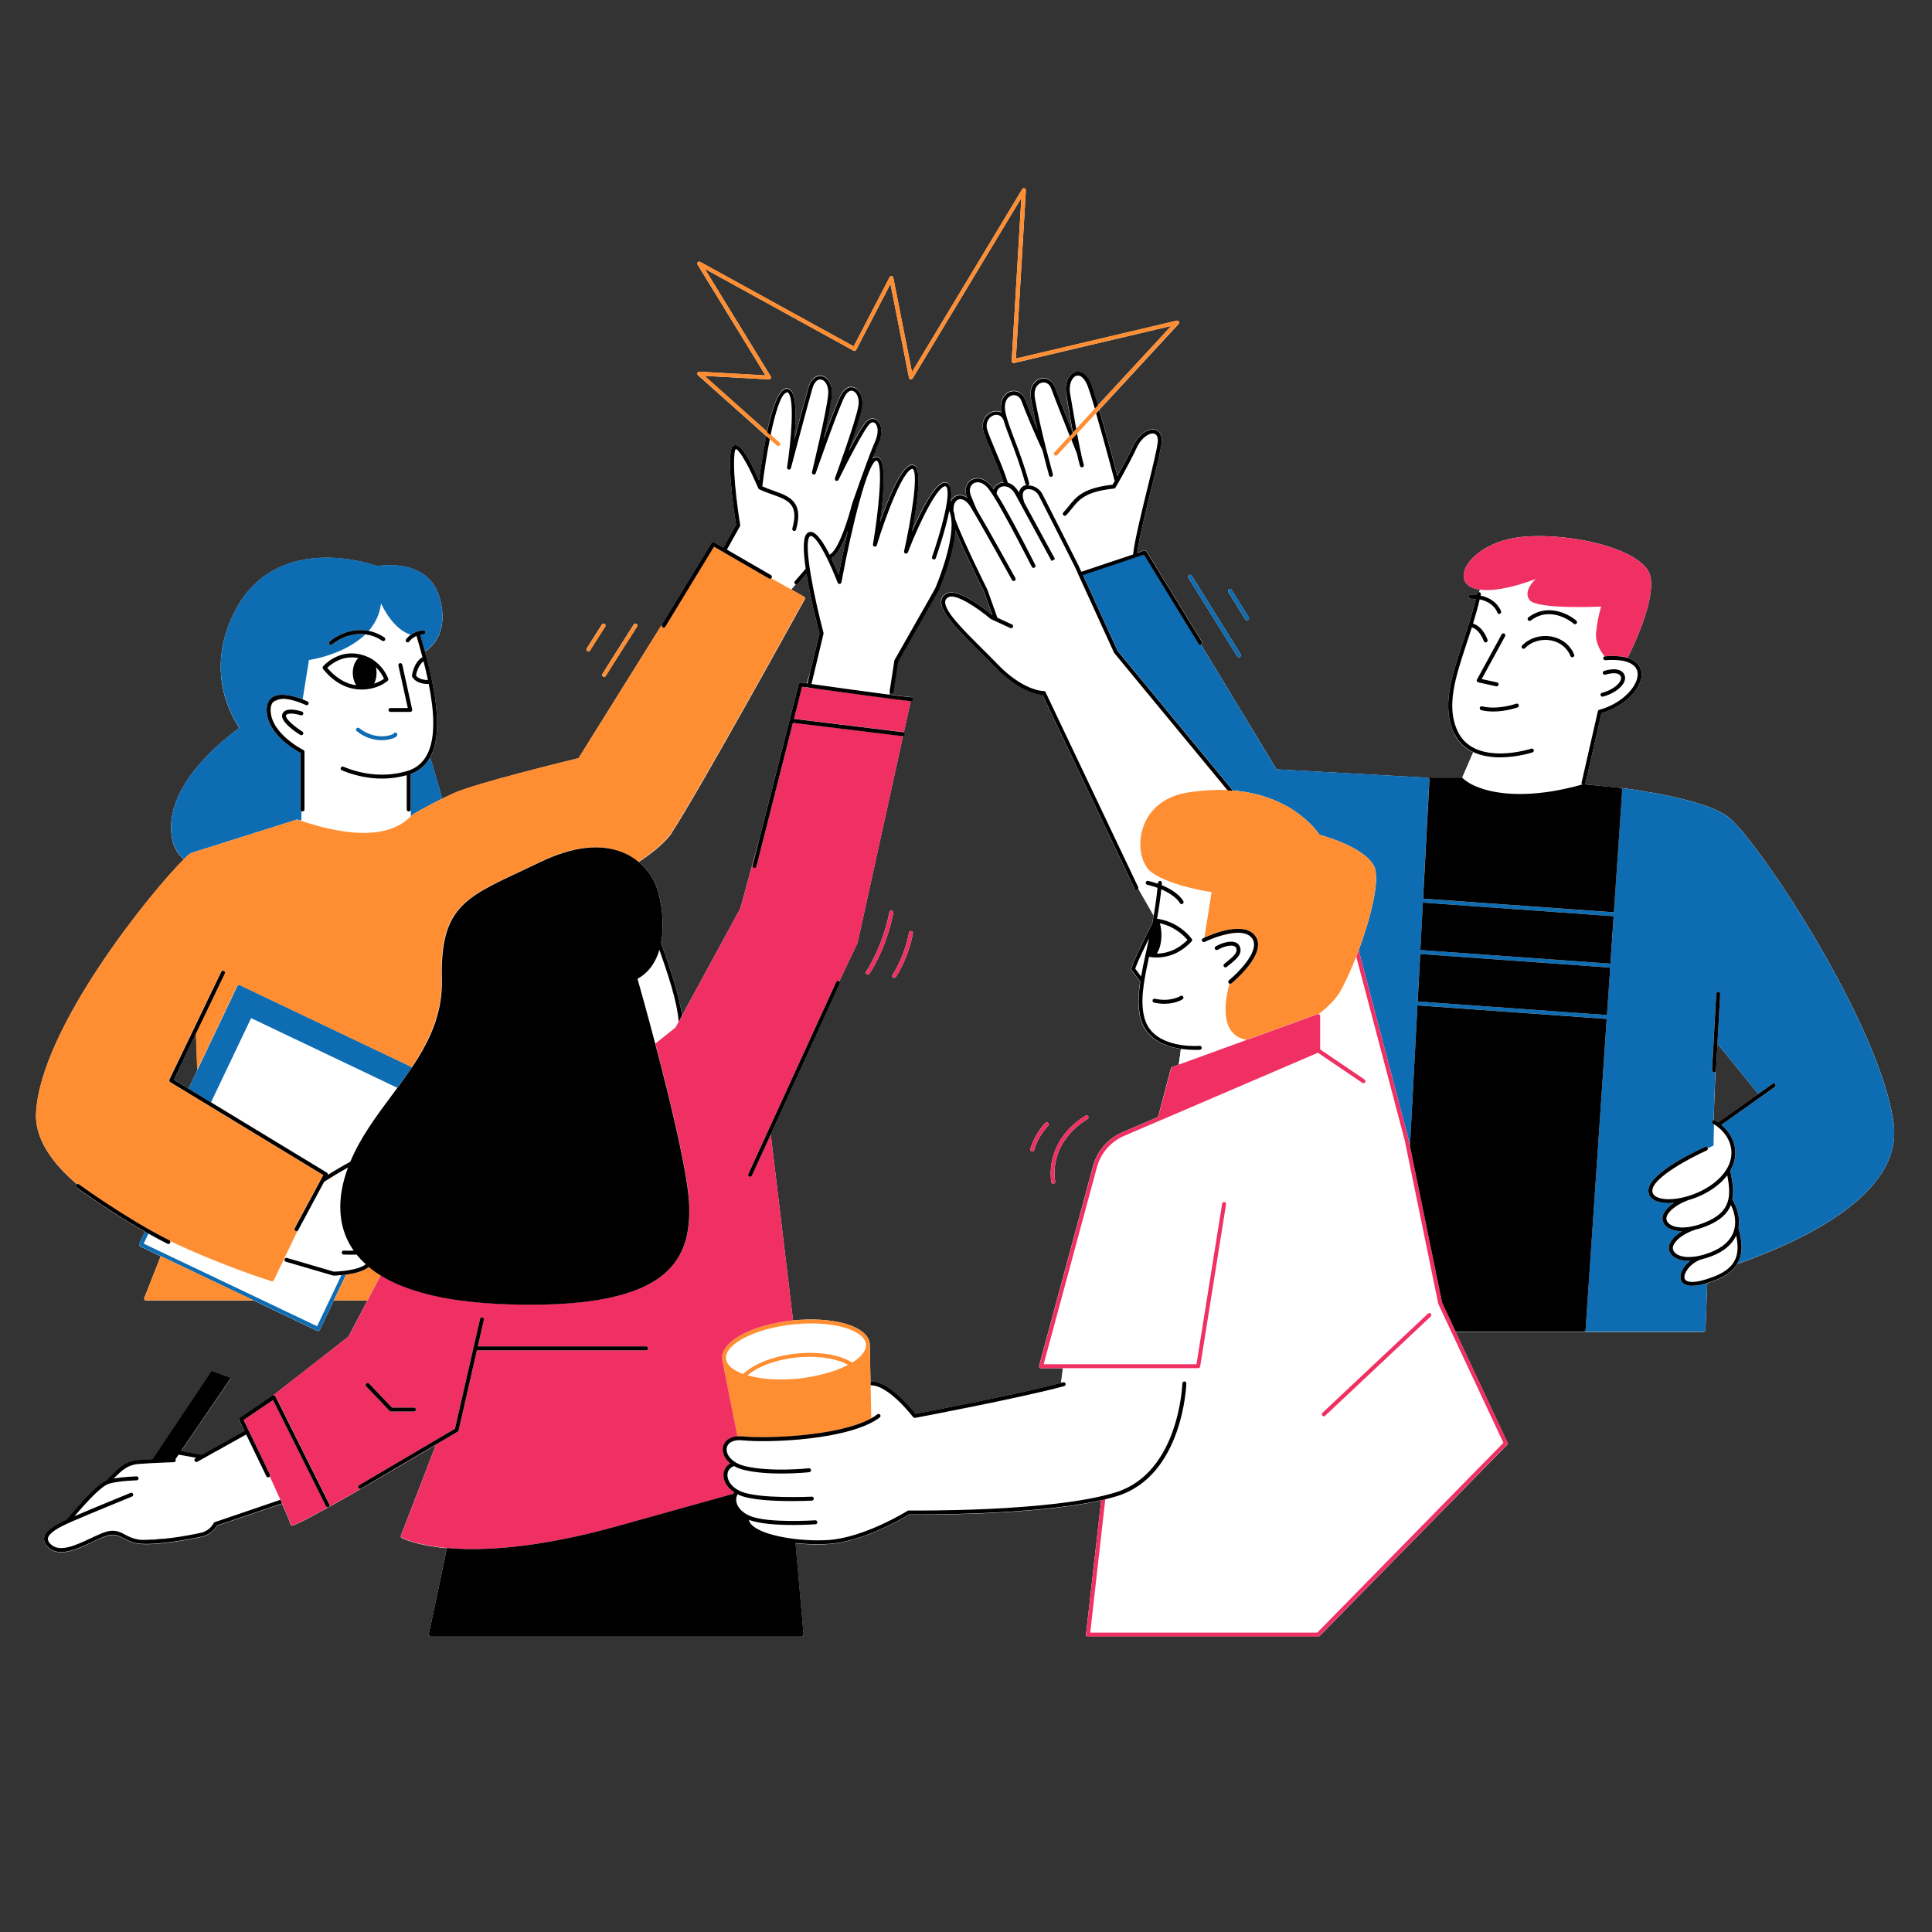 <svg xmlns="http://www.w3.org/2000/svg" xmlns:xlink="http://www.w3.org/1999/xlink" id="Capa_1" viewBox="0 0 400 400"><rect x="0" y="0" width="400" height="400" fill="#333333" stroke="none"/><defs><style>.cls-1{fill:#ff8e32;}.cls-2{fill:#fff;}.cls-3{fill:none;}.cls-4{clip-path:url(#clippath-1);}.cls-5{fill:#f03063;}.cls-6{fill:#0e6cb3;}.cls-7{clip-path:url(#clippath-3);}.cls-8{clip-path:url(#clippath-2);}.cls-9{clip-path:url(#clippath);}</style><clipPath id="clippath"><rect class="cls-3" x="7.22" y="38.84" width="385.55" height="299.92"></rect></clipPath><clipPath id="clippath-1"><rect class="cls-3" x="7.22" y="38.84" width="278.3" height="258.82"></rect></clipPath><clipPath id="clippath-2"><rect class="cls-3" x="50.41" y="110.85" width="291.93" height="227.91"></rect></clipPath><clipPath id="clippath-3"><rect class="cls-3" x="8.51" y="76.76" width="359.41" height="262"></rect></clipPath></defs><g class="cls-9"><path class="cls-2" d="M392.09,232.89c-2.45-20.4-28.71-59.92-34.57-63.97-3.18-2.19-9.62-3.74-14.73-4.68-3.88-.72-6.99-1.09-7.28-1.12h-.07s-7.29-.73-7.29-.73c.05-.05.08-.11.1-.18l3.32-14.53c4.89-1.4,8.81-5.47,8.27-8.65-.16-.91-.77-2.19-2.87-2.83.47-.92,5.77-11.37,4.76-16.73-1.05-5.6-15.95-9.22-26.23-8.35-10.28.87-15.14,8.29-10.97,10.41.55.28,1.2.46,1.9.55l-.21.54c-.21-.01-.39.12-.44.32-.02.1-.04.2-.07.29-.4-.05-.83-.07-1.3-.06-.22,0-.4.19-.4.42,0,.23.19.4.41.4.06.02.12,0,.19,0,.33,0,.64.02.92.05-.09.37-.18.73-.27,1.08l-.02.05h0c-.7,2.75-1.57,5.36-2.41,7.91-2.36,7.16-4.4,13.34-1.76,18.8.93,1.91,2.34,3.13,3.95,3.89l-2.29,5.29s-.11-.04-.16-.04h-7l-31.27-1.73-15.67-25.88s.05-.02.07-.03c.2-.11.25-.37.14-.56l-11.47-18.71c-.1-.16-.29-.24-.47-.17l-.7.24-.74.25c.39-2.95,1.74-8.47,2.95-13.39,1.05-4.31,1.97-8.03,2.11-9.5.14-1.37-.35-2.34-1.32-2.61-1.29-.36-3.33.69-4.58,3.36-1.04,2.2-2.34,4.59-3.25,6.22-.5-1.92-2.27-8.53-3.78-13.65l16.43-17.79c.12-.13.14-.33.05-.48-.09-.16-.27-.24-.45-.19l-33.29,7.85,2.07-34.84c.01-.19-.11-.36-.29-.42-.18-.06-.37.02-.47.18l-22.83,37.88-3.86-19.56c-.04-.17-.17-.3-.34-.32s-.34.06-.42.22l-7.44,14.33-31.78-17.49c-.16-.09-.37-.06-.49.07-.13.14-.15.34-.05.5l14.05,22.92-13.68-.75c-.18-.01-.33.09-.4.25-.07.16-.02.34.11.46l14.15,12.62c-.7,3.47-1.21,7.03-1.49,9.17l-.26-.55c-.92-2.1-3.21-6.96-4.71-6.74-.79.12-.91,1.26-.95,1.64-.5,4.51.95,13.58,1.16,14.88l-2.63,4.69-1.9-1.1c-.19-.11-.44-.05-.55.14l-10.28,16.89-17.26,27.66c-2.13.52-21.43,5.23-25.89,7.27-.81.37-1.59.75-2.34,1.11-.74-2.61-1.76-6.18-2.51-8.55,0,0,0,0,.01-.02,2.03-3.7,1.65-9.54.44-15.58h0s-.01-.07-.02-.09c-.34-1.65-.73-3.3-1.16-4.94h0c-.07-.27-.14-.54-.21-.8v-.02s-.01-.08-.06-.22c-.02-.08-.04-.17-.06-.25.7-.41,5.26-3.45,3-11.23-2.44-8.41-12.91-6.45-12.91-6.45,0,0-20.47-7.66-29.35,9.16-4.89,9.26-3.31,18.01.8,24.35-4.43,3.24-16.39,13.12-13.73,23.63.35,1.39,1.15,2.57,2.28,3.57-6.61,6.5-29.66,34.82-30.61,52.47-.29,5.31,3.22,10.32,8.47,14.8-.07.02-.14.07-.19.13-.13.18-.09.44.09.57.08.06,6.81,4.94,14.17,9.15l-1.19,2.49c-.04.1-.05.21-.02.31.04.1.11.19.21.23l4.26,2.03-3.4,8.62c-.05.13-.03.27.04.38.07.11.2.18.34.18h22.3l13.12,6.25c.06.03.12.04.17.04.15,0,.3-.09.37-.23l2.89-6.06h6.96l-3.92,7.46-15.69,12.24-6.76,4.59c-.17.11-.22.33-.14.52l1.08,2.23-6.29,3.51-2.55,1.42-4.29-.79,10.3-15.11-4-1.48-12.21,18.27c-1.03.05-2.08.12-2.95.19-2.65.21-3.91,1.48-5.98,3.58l-.68.69c-1.75.81-4.15,3.4-6.32,5.87h0c-.38.44-.76.87-1.12,1.29l-.86.98c-2.36,1.09-4.31,2.23-4.54,3.69-.11.71.2,1.4.94,2.06.74.65,1.62.91,2.59.91,1.98,0,4.3-1.09,6.43-2.1.82-.39,1.6-.76,2.33-1.05,2.04-.82,2.9-.37,4.08.26.74.39,1.57.83,2.81,1.06,3.37.64,11.76-.95,13.61-1.41,1.81-.46,2.69-1.77,2.95-2.24l13.51-4.59c1,2.24,1.66,3.81,1.7,4.11,0,.15.09.31.22.38.02.02.06.03.12.03.33,0,1.57-.43,7.58-3.78h.01s.01-.01.02-.01c4.38-2.44,11.29-6.44,22.22-12.93l-7.26,18.8c-.07.19,0,.41.2.51.24.12,3.08,1.55,9.33,2.11l-3.76,17.84c-.02.12,0,.25.08.34s.19.15.32.15h76.78c.11,0,.22-.05.3-.13.08-.09.12-.2.11-.31l-1.67-18.92c1.49.16,3.02.25,4.49.25.82,0,1.61-.02,2.38-.08,7.27-.47,15.59-5.45,16.66-6.1,1.91.02,25.83.22,39.76-2.94l-3.14,27.78c-.01.12.02.23.1.32s.19.14.31.14h47.63c.11,0,.21-.04.29-.12l38.86-39.63c.12-.12.15-.31.08-.46l-10.74-22.92h26.48c.06,0,.12-.02.18-.05.06.03.13.05.2.05h24.46c.22,0,.4-.18.41-.4l.37-9.69c.54-.17,1.11-.36,1.73-.6,2.29-.9,3.66-2.06,4.44-3.34,13.71-4.83,34.15-14.5,32.43-28.81ZM29.42,318.84c1.66-.1,4.08-.26,6.3-.42-2.28.31-4.66.52-6.3.42ZM364.03,226.49l-8.29,5.88c-.21-.15-.42-.29-.65-.42-.1-.06-.21-.07-.31-.04l.39-10.04c.06-.07.11-.16.11-.26l.3-5.52,8.45,10.4ZM56.88,145.02c.5-.32,1.2-.4,1.97-.35-.95.1-1.87.36-2.49.91.13-.23.3-.42.52-.56ZM40.58,213.93v-.02s.28,7.63.28,7.63l-1.83,3.85-3.06-1.86,4.23-8.81-4.23,8.81,4.46-9.29-.23.47.38-.79ZM197.75,109.69c2.08,5,5.86,12.59,5.89,12.64l1.78,4.99c-1.07-.9-7-5.71-9.43-4.49-.66.33-1.04.82-1.14,1.45-.37,2.34,3.58,6.27,7.77,10.43,1.09,1.08,2.18,2.17,3.2,3.23,4.98,5.18,8.92,5.81,9.98,5.88l19.06,40.12c.07.15.22.23.37.23.06,0,.12-.01.17-.04.1-.05.17-.13.2-.22l3.22,5.64-.16.94s0,.02,0,.03h0c-.05.26-.1.51-.15.77-.02.02-.05.06-.07.09-3.78,7.37-4.24,9.1-4.26,9.16-.02.12,0,.24.07.34l1.66,2.23s.09.09.14.12c-.47,3.01-.53,5.6.15,7.97.03.1.06.19.1.29.67,1.99,2.03,3.32,3.58,4.2,1.48.83,3.15,1.27,4.61,1.49-.15,1.2-.32,2.4-.45,3.21v.02l-1.37.5c-.12.05-.22.15-.25.28l-2.65,10.06-7.35,3.15c-3.04,1.3-5.27,3.88-6.13,7.07l-3.17,11.74-7.98,29.54c-.04.12,0,.26.07.36.08.1.2.16.32.16h4.53l-.39,3.05c-8.72,2.32-27.71,5.95-30.13,6.4-.01-.02-.04-.04-.06-.06-1.01-1.28-5.47-6.65-9.15-6.65-.04,0-.07.01-.1.02l-.14-7.4s0-.02,0-.03c0-.13.02-.26,0-.39-.19-1.79-2-3.26-5.11-4.15-2.96-.85-6.79-1.09-10.79-.68l-4.62-38.53,14.28-31.21c.07-.16.03-.35-.09-.46l3.77-7.94s.02-.06.03-.09l9.41-42.8c.15-.05.27-.17.29-.34.02-.14-.04-.26-.14-.35l1.44-6.54h.09c.22-.03.39-.24.36-.46-.03-.22-.23-.38-.45-.35,0,0-.01,0-.02,0-.3,0-1.99-.21-4.43-.52l.09-.44c.06.08.15.14.26.16.02,0,.04,0,.06,0,.2,0,.37-.14.41-.35l.97-6.27,8.35-14.69c.17-.38,3.1-7.13,3.48-12.53ZM173.64,119c-.38-.93-.91-2.16-1.51-3.41.12-.09.24-.16.37-.26,1.14-.87,2.21-3.19,3.04-5.44-.83,3.61-1.5,7.02-1.9,9.11ZM193.73,121.4c-.11.27-.18.44-.19.45l-.85,1.5c.39-.72.74-1.38,1.04-1.94ZM145.91,77.82l13.29.73c.15.01.29-.07.37-.2s.08-.29,0-.42l-13.65-22.27,30.8,16.95c.1.05.21.06.31.03.11-.03.19-.11.24-.2l7.09-13.67,3.84,19.45c.03.17.16.29.33.32.17.03.34-.05.42-.19l22.51-37.37-2,33.74c0,.13.05.25.14.34.1.08.23.12.36.09l32.53-7.67-15.2,16.45c-.48-1.62-.93-3.04-1.28-4.04-1.13-3.19-2.84-3.01-3.34-2.87-1.31.34-2.39,2.21-1.94,4.71.17.94.35,2.03.55,3.19.25,1.46.52,3.06.8,4.63h0c-1.36-3.42-3.12-7.88-3.7-9.48-.49-1.35-1.71-2.06-2.95-1.72-1.25.33-2.41,1.78-1.99,4.16.32,1.83.76,3.96,1.32,6.37-1.1-2.55-2.13-5.08-2.52-6.18-.49-1.35-1.71-2.05-2.95-1.72-1.25.33-2.41,1.78-1.99,4.16.02.07.02.14.04.21-.64-.34-1.37-.33-2-.08-1.32.51-2.37,2.13-1.7,4.12.47,1.37,1.1,2.86,1.76,4.43.8,1.89,1.67,3.92,2.35,6.03-.18,0-.36.02-.52.07-.73.18-1.28.67-1.55,1.34-.18-.27-.35-.5-.5-.69-1.37-1.71-3.03-1.87-4.07-1.27-.95.55-1.6,1.85-.93,3.53,0,0,0,.02,0,.02.02.04.03.08.05.12,0,0,0,.01,0,.02-.85-.59-1.72-.65-2.37-.33-.46.22-.84.63-1.08,1.21.21-1.53.2-2.79-.17-3.44-.23-.4-.54-.54-.77-.58-2.03-.4-5.1,5.7-7.05,10.14.95-4.95,2.06-12.17.72-13.5-.25-.24-.59-.33-.94-.24-2.09.52-4.72,7.04-6.37,11.73.66-4.99,1.29-11.89-.1-13.18-.27-.24-.59-.32-.95-.24-.18.04-.37.17-.56.35.49-1.29.94-2.43,1.28-3.2,1.03-2.32.56-4.1-.32-4.76-.59-.46-1.36-.41-2,.11-.76.62-2.39,3.48-3.86,6.26,1.24-3.59,2.6-7.76,2.8-9.36.23-1.79-.53-3.43-1.76-3.81-1-.31-2.01.31-2.68,1.66-.77,1.53-2.26,5.48-3.56,9.06.79-3.55,1.6-7.46,1.74-9.21.18-2.24-.97-3.67-2.13-3.88-.93-.17-2.14.38-2.73,2.42s-1.89,6.87-2.93,10.78c.37-4.08.52-8.95-.7-10.21-.28-.29-.63-.42-1.02-.37-1.6.2-2.93,4.38-3.92,8.96l-12.93-11.53ZM139.08,172.41c5.64-8.57,27.32-47.93,27.54-48.33.11-.2.04-.44-.16-.55l-2.64-1.48.9-1.08s.1.04.16.04c.11,0,.23-.05.31-.14l1.78-2.06c.83,5.16,2.34,10.99,2.69,12.3l-1.96,8.16-.64,2.21c-.42-.06-.85-.12-1.25-.17-.21-.02-.4.1-.45.3l-8.17,32.19-3.9,14.26-11.93,21.92-.16.29c-.53-4.12-2.37-9.58-4.31-15.02,0,0,0-.02-.02-.02.16-.8.26-1.63.3-2.45.21-3.46-.45-6.93-1.22-9.1-.71-2.01-2.02-3.82-3.7-5.21,3.12-2.08,5.6-4.15,6.84-6.04ZM78.91,124.93s.02.05.06.13c-.02.01-.05.02-.08.04,0-.06.02-.11.02-.16ZM63.97,136.64h0s0,0,0,0ZM254.3,122.54c-.12-.19-.06-.44.13-.56.19-.12.44-.06.56.13l3.53,5.67c.12.19.06.44-.13.56-.07.04-.14.06-.22.06-.14,0-.27-.07-.35-.19l-3.52-5.67ZM246.05,119.61c-.12-.19-.06-.44.13-.56.19-.12.44-.06.56.13l10.12,16.28c.12.19.06.44-.13.56-.07.04-.14.06-.22.06-.14,0-.27-.07-.35-.19l-10.12-16.28ZM121.47,134.26s.75-1.23,3.15-4.97c.12-.19.37-.24.56-.12.19.12.24.37.12.56-2.39,3.73-3.14,4.95-3.14,4.96-.08.12-.21.19-.35.19-.07,0-.15-.02-.21-.06-.19-.12-.25-.37-.13-.56ZM124.73,139.52s1.55-2.53,6.48-10.23c.12-.19.37-.25.56-.12.19.12.25.37.12.56-4.92,7.69-6.46,10.2-6.48,10.22-.08.12-.21.19-.35.19-.07,0-.15-.02-.21-.06-.19-.12-.25-.37-.13-.56ZM184.95,189.03c-1.52,7.6-4.81,12.39-4.96,12.59-.08.11-.21.17-.34.17-.08,0-.16-.02-.23-.07-.19-.13-.23-.38-.1-.57.03-.05,3.34-4.86,4.82-12.28.04-.22.26-.37.48-.32.22.05.37.26.32.48ZM217.68,244.76c-.02-.08-1.73-8.27,7.06-13.78.19-.12.44-.06.56.13s.06.44-.13.56c-8.29,5.19-6.76,12.6-6.7,12.91.05.22-.09.44-.31.49-.03,0-.06,0-.09,0-.19,0-.36-.13-.4-.32ZM189.02,193.25c-1.09,5.45-3.46,8.89-3.56,9.04-.08.11-.21.17-.34.17-.08,0-.16-.02-.23-.07-.19-.13-.23-.38-.1-.57.02-.04,2.37-3.45,3.43-8.73.04-.22.26-.37.48-.32.22.04.37.26.32.48ZM213.31,237.91c.58-1.98,1.62-3.8,3.1-5.4.15-.17.41-.18.58-.02.17.15.17.41.02.57-1.39,1.51-2.37,3.21-2.91,5.07-.05.18-.22.29-.39.29-.04,0-.07,0-.11-.02-.22-.06-.34-.29-.28-.5Z"></path></g><path class="cls-2" d="M305.27,125.1s0,.04-.02.06h0s.02-.06.02-.06ZM167.05,141.46s.07.01.11.02l.53-2.22-.64,2.21ZM166.79,142.35l1.93.17c-.7-.1-1.33-.19-1.9-.26l-.03.09ZM88.14,135.32s-.03-.08-.08-.22c.02.08.04.16.06.24v-.02ZM86.12,139.85c.16.25.79.94,2.48.94-.27-1.3-.58-2.6-.91-3.89-1.09.76-1.48,2.46-1.57,2.95ZM150.49,113.77l9.11,5.27c.19.11.26.36.15.56-.03.05-.06.09-.1.12l4.17,2.34.9-1.08s-.08-.04-.11-.07c-.17-.15-.19-.41-.04-.57l2.24-2.59c-.49-3.36-.62-6.26.15-7.18.37-.44.8-.48,1.08-.43,1.16.19,2.55,2.38,3.73,4.71.08-.06.16-.1.24-.17,1.84-1.4,3.78-7.9,4.38-10.28.04-.13,3.36-9.8,4.8-13.03.8-1.81.57-3.3-.06-3.78-.37-.29-.74-.1-.99.1-1.13.93-5.1,8.73-6.53,11.65-.1.19-.33.28-.53.2-.2-.09-.3-.31-.22-.52.05-.12,4.52-12.28,4.89-15.17.2-1.54-.45-2.69-1.2-2.92-.6-.18-1.22.27-1.71,1.24-1.49,2.96-5.9,15.67-5.95,15.8-.07.21-.29.32-.5.26-.21-.06-.33-.28-.28-.49.03-.12,3.09-12.71,3.36-16.15.14-1.7-.64-2.87-1.47-3.02-.74-.14-1.43.57-1.8,1.85-1.06,3.68-4.41,16.37-4.45,16.5-.06.21-.27.34-.48.3-.21-.05-.36-.25-.32-.46.84-5.43,1.61-14.02.24-15.42-.1-.11-.21-.15-.33-.13-1.1.14-2.3,4-3.3,8.8l1.84,1.64c.17.15.18.41.03.58-.15.17-.41.18-.58.03l-1.48-1.32c-.64,3.19-1.18,6.7-1.55,9.76.77.35,1.55.64,2.32.91,3.24,1.15,6.31,2.23,4.67,8.04-.05.18-.21.3-.39.3-.04,0-.07,0-.11-.02-.22-.06-.34-.29-.28-.5,1.43-5.07-.92-5.9-4.16-7.05-.87-.31-1.77-.63-2.66-1.05,0,0,0,0-.01,0,0,0-.01-.01-.02-.01-.06-.04-.11-.09-.15-.16,0,0-.01-.01-.02-.02l-.85-1.88c-1.47-3.36-3.25-6.27-3.83-6.27,0,0,0,0-.01,0,0,0-.17.12-.26.92-.51,4.64,1.16,14.69,1.18,14.79.01.09,0,.19-.05.27l-2.7,4.83ZM189.56,292.72s-.04-.04-.06-.07c.02.02.04.05.05.07h.01ZM181.59,95.38c-.06-.06-.11-.07-.19-.05-1.76.44-5.03,13.31-7.22,25.2-.03.18-.18.32-.36.33-.18.01-.35-.09-.42-.26-1.37-3.61-4.08-9.43-5.5-9.67-.09-.02-.19,0-.32.15-1.33,1.58,1.07,13.04,2.89,19.9.02.07.02.14,0,.2l-2.49,10.4c5.44.76,11.93,1.65,16.16,2.21l.09-.44c-.07-.09-.1-.19-.08-.31l.98-6.34s.02-.1.05-.14l7.52-13.22c.39-.72.74-1.38,1.04-1.95.89-2.14,4.55-11.5,2.78-15.68-.82,4.09-2.51,8.98-2.8,9.79-.07.21-.31.32-.52.25-.21-.07-.32-.31-.25-.52,1.72-4.9,3.94-12.79,3.01-14.43-.08-.14-.16-.17-.22-.19-1.45-.3-5.1,6.73-7.8,13.67-.08.2-.3.31-.5.24-.21-.06-.33-.27-.28-.48,1.35-5.95,3.03-15.83,1.83-17.01-.04-.04-.07-.06-.17-.04-1.99.5-5.54,9.97-7.31,15.82-.06.21-.28.33-.49.28-.21-.05-.34-.25-.31-.46,1.03-6.05,2.18-16.08.88-17.28ZM237.2,197.48l.22-1c.16-.74.32-1.48.49-2.24-2.08,4.16-2.7,5.81-2.87,6.3l1.2,1.61c.24-1.39.55-2.88.9-4.48,0-.06.02-.11.05-.2h0ZM239.49,197.43c1.71,0,4.09-.54,6.36-2.83-.58-.72-2.47-2.74-5.71-3.45h0c.2.7.32,1.52.32,2.41,0,1.63-.39,3.06-.97,3.87h0ZM222.11,84.77c.22,1.28.45,2.65.7,4.02l3.86-4.18c-.53-1.8-1.03-3.38-1.41-4.46-.6-1.68-1.51-2.59-2.37-2.35-.92.24-1.7,1.76-1.33,3.78.16.93.35,2.03.55,3.19ZM209.69,129.76c.09-.21,0-.45-.2-.54l-3.02-1.4-2.08-5.82c-.05-.1-4.84-9.7-6.57-14.36-.04-.1-.06-.19-.09-.29-.06-.57-.17-1.11-.34-1.6-.09-1.26.31-2.08.89-2.36.79-.38,1.83.19,2.59,1.42,2.06,3.33,8.56,15.09,8.62,15.21.11.2.36.27.55.16.2-.11.27-.36.16-.55-.06-.11-5.41-9.79-7.95-14.1,0,0-.02-.02-.06-.11-.11-.23-.43-.93-1.21-2.9-.49-1.23-.06-2.16.58-2.53.68-.39,1.88-.35,3.02,1.08.26.33.59.8.95,1.37.03.04.06.09.09.13,0,0,0,0,0,0,1.01,1.61,2.33,3.97,3.6,6.33.51.96,1.03,1.92,1.5,2.83.49.92.94,1.8,1.33,2.56.55,1.06.99,1.92,1.26,2.44,0,0,0,0,0,0,.17.34.27.54.28.55.07.14.21.22.36.22.04,0,.09,0,.13-.02.02,0,.04-.02.06-.02.19-.1.28-.34.18-.55-.07-.12-.44-.87-1.02-1.98-.81-1.59-2.03-3.95-3.3-6.31-.37-.69-.76-1.4-1.13-2.08-.92-1.66-1.81-3.22-2.56-4.4.04-.75.47-1.31,1.15-1.48.17-.04.36-.07.56-.04h0c.29.02.6.11.92.3.45.25.9.69,1.28,1.39,1.12,2.04,7.48,13.76,7.48,13.76l.72-.38s-4.21-7.76-6.39-11.76h0s0-.02-.01-.03c0-.04,0-.07-.02-.11-.46-1.28-.33-2.19.36-2.49.76-.33,2.13.13,2.69,1.2,1.03,1.97,7.41,14.65,7.47,14.76l.7,1.53s0,.08.02.11c0,0,0,0,0,.01.02.06.05.11.09.14l7.27,15.92c.01.06.04.11.08.16l23.47,28.43c-2.49-.12-5.26.01-8.32.5-11.16,1.79-11.44,13.69-7.33,16.58s12.33,4.03,12.33,4.03l-1.49,9.42c-.15.07-.27.12-.3.14-.2.1-.28.34-.18.55s.34.29.55.19c.03-.01,1.16-.56,2.67-1.07,1.23-.35,2.7-.69,4.04-.82,1.29-.03,2.45.26,3.11,1.16.11.15.19.3.25.46,0,.02.01.05.02.07.89,2.54-3.26,6.68-5.07,8.15-.17.14-.2.4-.06.57.05.07.12.1.2.12-.54,1.82-2.51,9.64,2.53,11.38.25.09.51.15.78.2v.14s-11.99,4.36-11.99,4.36h-.01s-1.8.66-1.8.66h-.02s0-.02,0-.02c.13-.81.29-2.01.45-3.21,1.16.17,2.19.21,2.89.21.6,0,.96-.03.98-.03.23-.02.39-.22.38-.44-.02-.23-.22-.4-.44-.38-.04,0-1.68.13-3.71-.17-2.87-.42-6.53-1.71-7.61-5.4-1.01-3.46-.28-7.52.89-12.86.29.06.71.11,1.23.14h.36c1.94,0,4.66-.61,7.21-3.32.13-.14.16-.35.05-.51-.09-.13-2.21-3.22-6.64-4.11-.18-.04-.37-.07-.55-.1l.13-.73c.26-1.53.47-2.98.64-4.4.04-.32.06-.63.1-.95,3.02,1.28,3.84,2.81,3.85,2.83.07.14.22.23.37.23.06,0,.12-.01.18-.04.2-.1.29-.34.19-.54-.04-.09-.97-1.9-4.49-3.33.01-.15.03-.31.05-.46.01-.22-.16-.42-.38-.43-.22,0-.42.15-.44.37,0,.07-.01.15-.02.22-.6-.21-1.27-.41-2.02-.59-.22-.06-.44.08-.49.3-.05.22.08.44.3.49.8.19,1.5.41,2.13.64-.07.74-.15,1.48-.25,2.22-.14,1.07-.31,2.16-.5,3.29l-.04.2-3.22-5.63c.04-.1.04-.22-.01-.32l-19.17-40.35c-.07-.14-.22-.22-.38-.23-.05.01-4.2.04-9.64-5.64-1.03-1.07-2.13-2.16-3.22-3.25-3.85-3.83-7.84-7.79-7.54-9.72.06-.36.28-.63.7-.84,1.53-.77,6.12,2.33,8.65,4.48.03.02.06.04.09.06l4.05,1.87c.21.1.45,0,.54-.2ZM244.96,206.33c-.12-.19-.37-.24-.56-.12-.02.01-2.06,1.3-5.28.57-.22-.04-.44.09-.49.31s.09.44.31.49c.78.17,1.5.24,2.14.24,2.31,0,3.69-.88,3.77-.93.19-.12.24-.37.12-.56ZM251.54,196.48c.11.19.36.26.56.15,1.06-.61,2.56-1.08,3.37-.77.24.09.39.23.47.46.32.89-.5,1.62-1.86,2.73-.21.17-.42.34-.63.52-.17.15-.19.4-.05.57.08.1.2.14.31.14.09,0,.19-.03.26-.1.21-.17.42-.35.62-.52,1.36-1.11,2.64-2.16,2.11-3.64-.16-.45-.49-.78-.96-.95-1.1-.4-2.84.13-4.06.84-.19.11-.26.36-.15.56ZM206.18,93.48c.86,2,1.78,4.18,2.49,6.45.8.23,1.63.84,2.28,2.01l.02.05s0,0,0,0c.17-.93.8-1.31,1.06-1.43.18-.08.37-.12.57-.15-.01,0-.03,0-.04,0h0c-.12-.04-.23-.15-.26-.28-1-3.68-2.14-6.65-3.05-9.04-.6-1.55-1.11-2.9-1.47-4.13h0c-.49-1.12-1.41-1.22-2.11-.95-1,.38-1.73,1.58-1.22,3.1.46,1.35,1.08,2.81,1.74,4.37ZM210.02,90.81c.91,2.4,2.06,5.39,3.07,9.11.06.2-.04.39-.22.47-.01.01-.03.02-.04.02,1.12-.05,2.39.63,2.97,1.73,1.03,1.98,7.42,14.66,7.48,14.79l.62,1.35,10.71-3.58c.32-2.91,1.75-8.71,3.01-13.87,1-4.1,1.95-7.97,2.1-9.38.1-.96-.17-1.59-.73-1.75-.96-.27-2.62.77-3.63,2.92-1.79,3.8-4.36,8.2-4.39,8.24-.07.11-.18.19-.3.21-5.91.62-7.21,2.25-8.73,4.14-.36.45-.73.91-1.17,1.37-.16.16-.42.17-.58.02-.16-.16-.17-.42-.02-.58.42-.44.77-.88,1.13-1.32,1.54-1.93,3-3.75,9.08-4.43.1-.17.26-.46.47-.83-.05-.05-.1-.12-.11-.2-.02-.1-2.04-7.76-3.77-13.71l-3.95,4.27c.25,1.37.51,2.7.77,3.89.03.09.06.14.06.15.02.07.03.13.02.2.19.82.37,1.57.55,2.21.07.21-.07.44-.28.5-.22.06-.44-.06-.51-.28-.21-.73-.42-1.59-.64-2.56-.18-.45-.6-1.51-1.13-2.86l-2.91,3.15c-.08.09-.19.13-.3.13-.1,0-.2-.04-.28-.11-.17-.15-.17-.41-.02-.58l3.18-3.44c-1.37-3.46-3.25-8.21-3.85-9.87-.4-1.09-1.28-1.4-1.97-1.21-.93.25-1.73,1.34-1.4,3.22.49,2.82,1.28,6.35,2.34,10.55.42,1.64.88,3.38,1.38,5.22.06.21-.07.44-.29.5-.04,0-.07.01-.11.01-.17,0-.34-.12-.39-.3-.5-1.82-.96-3.55-1.36-5.17,0,0,0-.02,0-.02-1.61-3.32-3.71-8.45-4.34-10.17-.4-1.09-1.27-1.39-1.97-1.21-.94.26-1.73,1.34-1.4,3.23.29,1.64,1,3.49,1.89,5.82ZM339.03,139.17c.43,2.51-2.93,6.46-7.92,7.79-.15.04-.26.16-.29.3l-3.37,14.77c-.03.16.02.31.13.39-2.07.59-4.01,1.02-5.82,1.33-.63.11-1.24.21-1.84.28-8.12,1.07-13.35-.43-15.9-2.02-.49-.29-.88-.6-1.18-.9-.03-.04-.07-.06-.12-.08l2.29-5.29c1.73.82,3.7,1.08,5.54,1.08,3.56,0,6.66-1,6.71-1.03.22-.07.34-.3.26-.52-.07-.21-.3-.34-.51-.26-.09.03-6.89,2.24-11.66-.03-1.45-.69-2.72-1.79-3.55-3.5-2.5-5.16-.5-11.2,1.81-18.19.37-1.11.74-2.25,1.1-3.39,1.66.47,2.46,2.81,2.47,2.83.06.17.22.28.39.28.04,0,.09,0,.13-.02.22-.07.33-.3.26-.52-.04-.11-.94-2.75-3-3.35.25-.83.5-1.68.74-2.54.23-.81.44-1.63.64-2.47,2.92.6,3.61,2.61,3.65,2.72.05.17.21.29.38.29.04,0,.08,0,.12-.02.22-.07.34-.29.27-.52-.03-.12-.84-2.56-4.25-3.26.02-.08.04-.16.06-.25.05-.22-.09-.43-.31-.48-.02,0-.03,0-.05,0l.2-.54c1.78.25,3.93-.04,5.89-.48,3.06-.69,5.67-1.75,5.67-1.75,0,0-1.97,1.71-1.72,3.4v.04h0c.06.34.2.67.47.99,1.63,1.93,14.76,1.31,14.76,1.31,0,0-.74,2.25-1.05,5.29-.24,2.33,1.12,4.24,1.78,5.02h0c-.19.04-.32.22-.3.42.02.22.21.39.44.37,3.91-.3,6.34.6,6.66,2.48ZM306.07,141.27l3.71.82s.06,0,.09,0c.19,0,.36-.13.4-.32.05-.22-.09-.44-.31-.49l-3.18-.7,4.84-8.86c.11-.2.04-.45-.16-.55-.2-.11-.44-.04-.55.16l-5.1,9.34c-.06.11-.07.25-.01.36s.16.2.28.23ZM314.45,145.94c-.08-.21-.31-.32-.52-.24-.04.01-3.76,1.35-7.05.55-.22-.05-.44.08-.49.3s.08.44.3.49c.84.21,1.69.28,2.51.28,2.64,0,4.89-.81,5.02-.86.21-.07.32-.31.24-.52ZM325.91,135.53c-.79-1.96-2.49-3.31-4.64-3.72-2.27-.44-4.62.27-6.13,1.85-.16.16-.15.42.01.58.16.16.42.15.58-.01,1.32-1.38,3.39-1.99,5.39-1.61,1.88.36,3.35,1.53,4.03,3.23.06.16.22.26.38.26.05,0,.1,0,.15-.03.21-.08.31-.32.23-.53ZM326.39,128.55c-.7-.75-5.52-4.1-9.96-.73-.18.14-.21.39-.08.57.14.18.39.21.57.08,4.31-3.28,8.82.6,8.86.64.08.09.19.13.3.13.1,0,.2-.04.28-.11.17-.15.17-.41.02-.58ZM336.25,139.59c-.93-1.75-4.01-.74-4.14-.69-.21.07-.33.31-.26.52s.3.33.52.26c.02,0,2.56-.82,3.15.3.14.27.14.56-.02.9-.46,1.03-2.11,2.13-3.83,2.56-.22.06-.35.28-.3.49.05.19.21.31.39.31.03,0,.07,0,.1-.01,1.98-.5,3.83-1.77,4.38-3.02.26-.57.25-1.13,0-1.61ZM297.81,270l13.46,28.72-38.54,39.3h-47l3.12-27.61c.84-.21,1.65-.42,2.4-.65,13.7-4.24,14.36-23.14,14.37-23.33,0-.22-.17-.41-.4-.42-.2,0-.41.17-.42.4,0,.18-.65,18.5-13.8,22.57-13.37,4.14-42.57,3.76-42.86,3.75-.08,0-.16.02-.22.06-.09.06-8.98,5.56-16.38,6.05-5.91.39-13.96-.87-16.04-3.29-.25-.29-.39-.59-.44-.89,2.17.87,5.97,1.07,9.05,1.07,2.53,0,4.56-.14,4.74-.15.22-.02.39-.21.38-.44-.02-.22-.22-.41-.44-.38-.1,0-9.79.66-13.52-.9-1.53-.64-2.55-1.68-2.81-2.86-.13-.6-.02-1.17.27-1.63.14.07.26.14.41.21,2.38,1,7.26,1.2,10.8,1.2,2.26,0,3.97-.08,4.15-.09.23-.01.4-.2.39-.43s-.22-.42-.43-.39c-.11,0-10.86.52-14.59-1.05-2.19-.92-2.91-2.46-2.86-3.5.04-.85.56-1.52,1.38-1.78.6.34,1.3.62,2.13.81,2.42.57,5.24.73,7.67.73,3.11,0,5.59-.26,5.77-.28.22-.02.39-.23.36-.45-.03-.22-.22-.39-.45-.36-.08,0-7.79.83-13.17-.43-2.79-.65-4.05-2.42-3.83-3.76.19-1.15,1.46-1.78,3.23-1.6,5.38.57,22.27-.04,28.45-4.73.18-.14.22-.39.08-.57-.14-.18-.39-.22-.57-.08-.38.29-.8.56-1.27.82l-.13-6.85s.06.02.09.02c3.68,0,8.66,6.53,8.71,6.59.08.1.2.16.33.16.02,0,.05,0,.07,0,.22-.04,21.8-4.11,30.88-6.58.22-.06.34-.28.29-.5-.06-.22-.28-.35-.5-.29-.14.04-.29.08-.43.12l.39-3.05h28c.2,0,.37-.15.4-.34l5.36-33.58c.03-.22-.12-.43-.34-.47-.22-.03-.43.12-.47.34l-5.31,33.24h-31.64l7.84-29.02c.01-.06.02-.11.01-.16h.03s3.13-11.58,3.13-11.58c.8-2.95,2.86-5.33,5.67-6.53l7.49-3.21s.02,0,.04,0l32.56-13.98,9.2,6.23c.07.05.15.07.23.07.13,0,.26-.06.34-.18.13-.19.08-.44-.11-.57l-9.21-6.24v-6.9c0-.14-.06-.26-.17-.33-.03-.02-.06-.04-.1-.05,1.93-1.48,3.53-3.1,4.44-4.66.96-1.64,2.17-4.26,3.32-7.24l10.03,38.01,6.94,33.83s.01.06.03.09ZM296.23,271.98c-.15-.16-.41-.17-.58-.02l-21.87,20.56c-.16.16-.17.41-.02.58.08.09.19.13.3.13.1,0,.2-.04.28-.11l21.87-20.56c.16-.16.17-.41.02-.58ZM355.57,244.34c2.12-1.9,3.11-4.08,2.88-6.31-.22-2.07-1.55-4.01-3.58-5.26l-.02.93-.07,3.46s-.46.2-1.2.55c.05.19-.04.39-.22.47-3.13,1.4-11.25,5.62-11.25,8.32,0,.61.34,1.06,1.03,1.37,2.57,1.15,8.69-.18,12.43-3.54ZM164.93,281.06c-3.38.36-6.48,1.31-8.74,2.67-.54.33-1.01.67-1.42,1.02.19.06.37.11.57.16.02,0,.05.01.08.02.32.08.65.15.99.22.01,0,.02,0,.04,0,2.55.49,5.67.62,8.94.27,2.33-.25,4.54-.71,6.48-1.32.02,0,.05-.02.07-.02.34-.11.68-.23,1.01-.34.05-.02.1-.04.15-.05.3-.11.59-.23.88-.35.07-.03.14-.06.21-.09.26-.11.51-.23.76-.34.08-.04.16-.08.24-.12.15-.07.29-.15.43-.23-1.89-1.03-4.75-1.66-7.97-1.66-.88,0-1.79.05-2.72.14ZM15.69,312.43h0s0,0,0,0ZM150.63,282.27c.07.12.15.23.24.34.04.05.08.1.12.15.1.11.21.22.34.33.05.04.1.08.15.12.14.11.28.21.44.32.05.03.11.07.16.1.17.11.35.21.54.31l.16.07c.21.1.42.2.65.29.04.02.09.04.14.06.1.04.21.07.31.11.51-.5,1.13-.98,1.87-1.43,2.36-1.43,5.58-2.42,9.08-2.79,4.83-.51,9.09.26,11.6,1.85.07-.04.14-.08.2-.12.09-.06.17-.11.26-.17.16-.11.32-.23.47-.35.08-.06.16-.12.23-.18.14-.12.27-.23.4-.35.07-.06.13-.12.19-.19.12-.12.22-.24.32-.36.05-.06.09-.12.14-.18.09-.13.17-.26.25-.38.03-.06.06-.11.09-.17.07-.13.12-.27.17-.4.02-.05.03-.1.04-.15.04-.14.06-.28.07-.42,0-.13.02-.26.01-.38-.15-1.41-1.8-2.67-4.52-3.45-1.94-.56-4.29-.84-6.81-.84-1.22,0-2.48.07-3.76.2-7.85.83-14.22,4.1-13.9,7.14.02.14.06.27.1.41.04.12.09.23.14.35.03.06.06.11.09.17ZM359.47,255.8c-.84,1.82-2.54,3.27-4.98,4.23-.78.31-1.5.52-2.18.68-.02,0-.03.02-.05.03-.02,0-2.09.58-3.17,2.56-.19.34-.58,1.2-.16,1.69.25.28,1.42,1.07,5.99-.71,4.96-1.94,5.25-4.96,4.55-8.47ZM354.19,259.26c2.53-.99,4.14-2.46,4.77-4.38.54-1.63.32-3.57-.6-5.41-.69,1.77-2.22,3.27-5.2,4.44-.84.33-1.61.56-2.34.72-.03.02-.07.04-.11.06-.03,0-3.08.98-4.18,2.98-.31.57-.26,1.14.16,1.61.95,1.08,3.63,1.5,7.49-.01ZM352.86,253.14c5.49-2.15,5.61-5.44,4.75-9.81-.41.53-.89,1.07-1.5,1.61-1.89,1.7-4.31,2.9-6.65,3.56-.79.29-3.32,1.35-4.25,3.04-.31.57-.26,1.14.16,1.61.95,1.08,3.63,1.5,7.49-.01ZM59.41,260.44l9.71,2.84c.56-.01,4.93-.17,6.62-1.53-.7-.64-1.33-1.3-1.9-2.01-.4.02-.81.03-1.23.03-.48,0-.97-.01-1.46-.03-.22,0-.4-.19-.39-.42,0-.22.18-.42.42-.39.74.02,1.42.03,2.07,0-.13-.18-.26-.36-.38-.55-2.91-4.51-3.19-10.26-.81-16.66-1.71.95-3.43,1.99-4.92,2.94,0,0-.01,0-.02,0l-5.38,10.03-5,10.36c-.07.14-.21.23-.37.23-.04,0-.08,0-.12-.02-.89-.28-10.54-3.36-21.02-8.33.07.11.09.26.02.39-.07.14-.21.23-.37.23-.06,0-.12-.01-.18-.04-1.31-.65-2.64-1.37-3.95-2.11l-.98,2.07,35.92,17.11,5.04-10.59c-.91.08-1.58.1-1.65.1h0s-.08,0-.12-.02l-9.77-2.86c-.22-.06-.34-.29-.28-.5.06-.22.29-.34.5-.28ZM43.68,228.23l23.99,14.56c.16.1.22.29.17.46,1.16-.72,2.86-1.74,4.66-2.72,2.09-5.01,5.38-9.43,8.57-13.71.4-.53.79-1.06,1.18-1.59l-30.26-14.42-8.3,17.43ZM131.99,202.64c.4,1.41,1.91,6.75,3.67,13.44l4.18-3.33.67-1.23c-.29-4.21-2.39-10.34-3.99-14.87-.73,2.48-2.13,4.67-4.53,5.99ZM55.72,305.84c-.2.1-.45.01-.55-.19l-4.17-8.64-6.18,3.45-.1.05-3.83,2.14c-.06.03-.13.05-.2.05-.14,0-.28-.07-.36-.21-.11-.19-.04-.44.16-.55l.18-.1-3.67-.67-.65.95c.04.06.07.12.07.2,0,.22-.17.41-.39.42-.04,0-4.57.15-7.31.37-2.22.18-3.34,1.2-5.14,3.02,2.1-.39,4.6-.45,4.73-.45.26-.01.41.17.42.4,0,.23-.17.41-.4.42-.04,0-3.51.08-5.62.66-1.75.48-4.87,4.02-7.25,6.76,3.53-1.52,11.51-4.78,11.6-4.82.21-.09.45.02.53.22.08.21-.01.45-.22.53-.09.04-8.95,3.66-12.12,5.04-.34.15-.72.32-1.12.5,0,0-.01,0-.02.01-1.81.83-3.96,1.96-4.14,3.11-.07.42.16.86.68,1.32,1.86,1.64,5.19.07,8.13-1.31.84-.39,1.62-.77,2.37-1.07,2.4-.96,3.5-.38,4.77.3.72.38,1.46.77,2.57.98.26.05.58.08.91.1,1.66-.1,4.08-.26,6.3-.42,2.58-.35,5.01-.82,6.05-1.08,1.78-.44,2.47-1.89,2.5-1.95.05-.1.13-.18.24-.22l13.59-4.62c-.64-1.43-1.4-3.09-2.21-4.85-.04.06-.09.11-.15.14ZM88.77,141.61c1.15,5.77,1.48,11.3-.42,14.76-.92,1.67-2.27,2.75-4.13,3.29-5.3,1.53-10.07.34-13.13-.92-.21-.09-.45.01-.53.22-.09.21.01.45.22.53,2.11.87,4.99,1.71,8.31,1.71,1.62,0,3.34-.21,5.12-.7v7.09c0,.22.18.41.41.41s.4-.18.41-.4l.04,1.41c-4.11,4.26-11.99,4.57-22.88.87.12-.04.2-.07.2-.07l.03-1.87c.06.04.13.06.21.06.22,0,.41-.18.41-.41v-11.95c0-.16-.09-.3-.23-.37-.07-.03-6.78-3.41-6.78-8.29,0-.59.12-1.04.33-1.4.62-.55,1.55-.81,2.49-.91,1.66.12,3.61.87,4.47,1.29.2.1.45.01.54-.19.1-.2.01-.45-.19-.55-.05-.02-.44-.21-1.01-.43l1.31-8.15s0,0,0,0c0,0,7.27-1.01,11.69-5.32,1.13.15,2.31.54,3.47,1.33.19.12.44.07.57-.11.12-.19.08-.44-.11-.57-1.08-.73-2.18-1.15-3.24-1.37,1.29-1.47,2.24-3.29,2.54-5.52.03-.01.06-.02.08-.04.36.79,2.57,5.28,6.08,6.36-.65.47-.96.93-.98.97-.12.19-.06.44.12.56.07.04.14.06.22.06.14,0,.27-.07.34-.19.02-.04.48-.71,1.5-1.16,0,.02,0,.04,0,.07.42,1.4.83,2.86,1.22,4.34-1.78.98-2.16,3.67-2.18,3.8,0,.07,0,.14.03.21s.67,1.54,3.3,1.54c.05,0,.1,0,.15,0ZM59.22,148.12c.23-.63,1.95-.39,3.04-.03.21.07.44-.05.52-.26.07-.22-.04-.45-.26-.52-.36-.12-3.48-1.1-4.07.53-.54,1.5,2.71,3.68,3.72,4.31.07.04.14.06.22.06.14,0,.27-.07.35-.19.12-.19.06-.44-.13-.56-1.81-1.13-3.6-2.75-3.39-3.35ZM73.64,142.68c.14.02.27.03.4.04.28.02.57.04.85.04.79,0,1.57-.1,2.34-.3,1.93-.5,3-1.47,3.04-1.51.12-.11.16-.27.11-.43-.03-.08-.66-1.96-2.53-3.46-.02-.01-.04-.02-.05-.04-.92-.74-1.97-1.24-3.06-1.49-.09-.03-.17-.06-.29-.08-4.54-.97-7.44,2.37-7.56,2.51-.12.14-.13.35-.02.5.11.15,2.66,3.7,6.77,4.21ZM82.2,151.86c-.11-.19-.36-.26-.56-.15-.09.05-.15.13-.18.21-.57.4-3.89,1.35-7.09-1.18-.18-.14-.44-.11-.57.07s-.11.43.07.57c1.81,1.43,3.67,1.86,5.16,1.86s2.69-.45,3.02-.74c.33-.29.19-.59.15-.65ZM85.33,146.91l-2.05-9.29c-.05-.22-.27-.36-.49-.31-.22.05-.36.27-.31.49l1.94,8.8h-3.59c-.23,0-.41.18-.41.41s.18.41.41.41h4.1c.12,0,.24-.06.32-.15.08-.09.11-.22.08-.34ZM77.84,138.14c.09.37.14.77.14,1.18,0,.83-.19,1.59-.5,2.21,1-.33,1.71-.77,2.04-1.01-.2-.46-.71-1.46-1.67-2.39ZM74.19,136.24c-3.33-.67-5.72,1.32-6.44,2.02.66.81,2.87,3.22,6,3.61-.44-.66-.72-1.55-.72-2.54,0-1.3.46-2.44,1.15-3.09Z"></path><path class="cls-6" d="M246.05,119.61c-.12-.19-.06-.44.13-.56.19-.12.44-.06.56.13l10.12,16.28c.12.19.06.44-.13.56-.07.04-.14.06-.22.06-.14,0-.27-.07-.35-.19l-10.12-16.28ZM65.67,274.59l-35.92-17.11.98-2.07c-.24-.13-.48-.27-.71-.4l-1.19,2.49c-.04.1-.05.21-.02.31.04.1.11.19.21.23l4.26,2.03,19.27,9.18,13.12,6.25c.06.03.12.04.17.04.15,0,.3-.09.37-.23l2.89-6.06,2.55-5.36c-.34.04-.66.08-.96.11l-5.04,10.59ZM257.83,128.2c.08.12.21.19.35.19.07,0,.15-.02.22-.06.19-.12.25-.37.13-.56l-3.53-5.67c-.12-.19-.37-.25-.56-.13-.19.12-.25.37-.13.56l3.52,5.67ZM49.14,204.16l-8.28,17.38-1.83,3.85,4.66,2.83,8.3-17.43,30.26,14.42c1.05-1.42,2.08-2.84,3.04-4.28l-35.6-16.96c-.2-.1-.45-.01-.54.19ZM359.66,261.7c1.5-2.45.82-5.3.29-7.45.33-1.86-.12-3.94-1.28-5.88.34-1.77.04-3.78-.43-5.98.99-1.7,1.13-3.27,1.01-4.44-.2-1.91-1.24-3.72-2.85-5.06l11.07-7.85c.19-.13.23-.39.1-.57-.13-.18-.38-.22-.57-.1l-2.98,2.11-8.45-10.4.57-10.3c.01-.22-.16-.42-.39-.43-.22-.03-.42.16-.43.39l-.87,15.82c-.01.22.16.42.39.43,0,0,.02,0,.02,0,.12,0,.22-.05.29-.13l-.38,10.04c-.1.02-.19.09-.25.19-.11.2-.04.45.15.56.02.01.05.03.07.04.04.02.08.06.12.08l-.02.94-.07,3.46s-.46.2-1.2.55c0-.02,0-.05-.01-.07-.09-.21-.33-.3-.54-.21-1.2.54-11.74,5.35-11.74,9.06,0,.94.52,1.67,1.51,2.12.71.31,1.63.47,2.69.47.35,0,.72-.02,1.1-.06-.82.55-1.62,1.25-2.09,2.11-.47.87-.38,1.82.26,2.54.6.68,1.76,1.22,3.48,1.24-.9.54-1.86,1.31-2.42,2.34-.47.87-.38,1.81.26,2.54.61.69,1.82,1.25,3.6,1.24.09,0,.18-.01.27-.01-.57.44-1.14,1.04-1.59,1.86-.57,1.05-.59,2-.05,2.62.41.47,1.09.7,2.02.7.85,0,1.91-.21,3.15-.59l-.37,9.69c0,.22-.19.4-.41.4h-24.46c-.06,0-.14-.01-.19-.05.12-.06.22-.19.23-.34v-.03l4.38-64.34-39.18-2.81-1.55,29.15-.29-1.41-10.33-39.13c2.49-6.74,4.56-14.78,3.15-17.48-2.14-4.11-11.26-6.43-11.26-6.43,0,0-5.04-8.21-18.15-9.2.03-.12.01-.26-.07-.36l-23.6-28.59-7.15-15.67,10.43-3.5.6-.21.09-.02.18-.06,1.32-.45.03.05,2.18,3.57,9.08,14.82c.07.12.21.2.34.2.05,0,.1,0,.14-.03l15.67,25.88,31.27,1.73c.22.02.39.2.38.43l-1.31,24.63,39.51,2.83,1.43-20.97.29-4.35v-.02c.02-.22-.14-.41-.36-.43.29.03,3.4.4,7.28,1.12,5.11.94,11.55,2.49,14.73,4.68,5.87,4.05,32.13,43.57,34.58,63.97,1.72,14.31-18.71,23.98-32.43,28.81ZM333.37,200.33l-39.34-2.82-.52,9.83,39.19,2.81.67-9.82ZM334.09,189.7l-39.49-2.83-.52,9.82,39.35,2.82.67-9.81ZM78.09,117.17s-20.47-7.66-29.35,9.16c-4.89,9.26-3.31,18.01.8,24.35-4.43,3.24-16.39,13.12-13.73,23.63.35,1.39,1.15,2.57,2.28,3.57.57-.56,1.04-.98,1.34-1.2.03-.02.06-.03.09-.04,0,0,.01-.01.02-.02l21.89-6.92c.08-.03.17-.02.26,0,.17.06.33.11.5.17l.2-.07.03-1.87c-.12-.07-.21-.2-.21-.35v-11.7c-1.25-.67-7.01-4-7.01-8.9,0-1.24.42-2.14,1.24-2.65,1.69-1.06,4.66-.14,6.22.47l1.31-8.15h0s7.27-1.01,11.69-5.32c-2.97-.39-5.62,1.02-6.88,2.11-.08.07-.17.1-.27.1-.11,0-.23-.05-.31-.14-.15-.17-.13-.43.04-.58,1.45-1.27,4.61-2.91,8.09-2.21,1.29-1.48,2.24-3.29,2.54-5.52,0-.06.02-.11.02-.17,0,0,.02.06.06.13.36.79,2.57,5.28,6.08,6.36.57-.41,1.4-.82,2.57-.93.23,0,.42.14.44.37.02.22-.14.42-.37.44-.25.02-.48.07-.69.12.02.03.04.05.04.09.32,1.09.65,2.21.96,3.35.7-.41,5.26-3.45,3-11.23-2.44-8.41-12.91-6.45-12.91-6.45ZM85.03,160.24v7.35h0s.04,1.42.04,1.42c.11-.11.22-.21.32-.32.03-.03.06-.06.1-.08.03-.02,2.61-1.55,6.08-3.27-.74-2.61-1.76-6.18-2.51-8.55-.91,1.66-2.27,2.82-4.03,3.47ZM82.05,152.51c.33-.29.19-.59.15-.64-.11-.19-.36-.26-.56-.15-.09.05-.15.13-.18.21-.57.4-3.89,1.35-7.09-1.18-.18-.14-.44-.11-.57.07s-.11.43.07.57c1.81,1.43,3.67,1.86,5.16,1.86s2.69-.45,3.02-.74Z"></path><g class="cls-4"><path class="cls-1" d="M33.29,260.06l19.27,9.18h-22.3c-.14,0-.26-.07-.34-.18-.07-.11-.09-.26-.04-.38l3.41-8.62ZM76.33,262.31c-1.07.92-3.04,1.36-4.66,1.58l-2.55,5.36h6.96l2.74-5.21c-.89-.55-1.71-1.13-2.46-1.75-.01,0-.02.02-.03.03ZM35.96,223.54l4.23-8.82-4.23,8.82ZM40.2,214.72l.39-.81-.39.81ZM166.46,123.53l-2.64-1.48-4.17-2.33c-.13.1-.31.12-.46.03l-11.38-6.58-10.08,16.55c-.08.13-.21.2-.35.2-.07,0-.15-.02-.21-.06-.19-.12-.25-.37-.14-.56h0s-17.26,27.65-17.26,27.65c-2.13.52-21.44,5.22-25.89,7.27-.81.37-1.59.75-2.34,1.12-3.48,1.72-6.05,3.25-6.08,3.27-.04.02-.07.05-.1.08-.1.12-.21.21-.32.32-4.11,4.26-11.99,4.57-22.88.87-.17-.06-.33-.11-.5-.17-.09-.03-.17-.03-.26,0l-21.89,6.92s-.01.01-.02.01c-.03.01-.06.02-.09.04-.3.21-.76.63-1.34,1.2-6.61,6.5-29.66,34.82-30.61,52.47-.29,5.31,3.22,10.32,8.47,14.8.12-.05.27-.04.38.04.1.07,9.88,7.17,18.71,11.58.07.04.12.09.16.16,10.48,4.97,20.13,8.05,21.02,8.33.04.01.08.02.12.02.15,0,.3-.09.37-.23l4.99-10.36h0c-.07.14-.22.22-.36.22-.07,0-.13-.02-.19-.05-.2-.11-.27-.36-.17-.55l5.92-11.03-31.69-19.24c-.18-.11-.25-.34-.16-.53l10.72-22.3c.1-.2.34-.29.54-.19.21.1.29.34.19.54l-5.93,12.35.27,7.63,8.28-17.38c.1-.2.34-.29.54-.19l35.6,16.96c3.61-5.39,6.34-11.03,6.17-18.18-.34-14.56,4.5-16.83,16.21-22.31,1.28-.6,2.65-1.25,4.11-1.95,6.75-3.25,12.54-3.92,17.2-2,1.18.48,2.27,1.15,3.24,1.96,3.12-2.08,5.6-4.15,6.84-6.04,5.64-8.57,27.32-47.93,27.54-48.33.11-.19.04-.44-.16-.55ZM252.09,193.93c1.23-.35,2.7-.69,4.04-.82-1.33.03-2.81.41-4.04.82ZM284.46,179.28c-2.14-4.11-11.26-6.43-11.26-6.43,0,0-5.04-8.21-18.15-9.2-.29-.02-.58-.04-.88-.06-2.49-.12-5.26.01-8.32.5-11.16,1.79-11.44,13.69-7.33,16.58s12.33,4.03,12.33,4.03l-1.5,9.42c1.48-.69,8.19-3.55,10.54-.34,2.61,3.58-4.63,9.55-4.94,9.8-.08.06-.17.09-.26.09-.04,0-.08-.01-.12-.03-.54,1.82-2.51,9.64,2.53,11.38.25.09.51.15.78.2.09.02.17.04.26.05h0l4.16-1.51,10.44-3.8c.09-.03.19-.03.28,0,1.93-1.48,3.53-3.1,4.44-4.66.96-1.64,2.16-4.26,3.32-7.24.17-.43.33-.87.5-1.31,2.5-6.74,4.56-14.78,3.15-17.48ZM180.26,286.81l.13,6.85c-6.9,3.84-22.27,4.21-26.61,3.75-.4-.04-.76-.04-1.1-.02l-3.12-15.53s0-.01,0-.02c-.04-.14-.07-.28-.09-.42-.38-3.6,6.05-7.13,14.63-8.04.03,0,.06,0,.08,0,4-.41,7.83-.17,10.79.68,3.1.89,4.92,2.37,5.11,4.15.01.13,0,.26,0,.39,0,.01,0,.02,0,.03l.14,7.4.02.78ZM175.61,282.57c-1.89-1.03-4.75-1.66-7.97-1.66-.88,0-1.79.05-2.72.14-3.38.36-6.48,1.31-8.74,2.67-.54.33-1.01.67-1.42,1.02.19.06.37.11.57.16.02,0,.05.01.08.02.32.08.65.15.99.22.01,0,.02,0,.04,0,2.55.49,5.67.62,8.94.27,2.33-.25,4.54-.71,6.48-1.32.02,0,.05-.02.07-.02.34-.11.68-.23,1.01-.34.05-.02.1-.04.15-.05.3-.11.59-.23.88-.35.07-.03.14-.06.21-.09.26-.11.51-.23.76-.34.08-.04.16-.08.24-.12.15-.07.29-.15.43-.23ZM179.29,278.3c-.15-1.41-1.8-2.67-4.52-3.45-1.94-.56-4.29-.85-6.81-.85-1.22,0-2.47.07-3.75.2-7.85.82-14.22,4.09-13.9,7.14.01.14.06.27.1.41.04.12.09.23.14.35.03.06.06.11.09.17.07.11.15.23.24.34.04.05.08.1.12.14.1.11.21.22.34.33.05.04.1.08.15.12.14.11.28.22.44.32.05.04.11.07.16.1.17.11.35.21.54.31.05.03.11.05.16.08.21.1.42.2.65.29.04.02.09.04.14.06.1.04.21.07.31.11.51-.5,1.13-.98,1.87-1.43,2.36-1.43,5.58-2.42,9.08-2.79,4.83-.5,9.09.26,11.6,1.85.07-.04.14-.08.2-.12.09-.06.17-.11.26-.17.16-.11.32-.23.47-.34.08-.06.16-.12.23-.18.14-.12.27-.23.4-.35.07-.06.13-.12.19-.19.12-.12.22-.24.32-.36.05-.06.09-.12.14-.18.09-.13.17-.26.25-.38.03-.06.06-.11.09-.17.07-.13.12-.27.17-.4.02-.05.03-.1.04-.15.04-.14.06-.28.07-.42,0-.12.02-.26,0-.38ZM244.07,66.56c-.09-.16-.27-.24-.44-.19l-33.3,7.85,2.07-34.84c.01-.19-.11-.36-.29-.42-.18-.06-.37.02-.47.18l-22.83,37.88-3.86-19.56c-.03-.17-.17-.3-.34-.32s-.34.06-.42.22l-7.44,14.33-31.79-17.49c-.16-.09-.36-.06-.49.07-.13.14-.15.34-.05.5l14.05,22.92-13.68-.75c-.18-.01-.33.09-.4.25-.07.16-.02.34.11.46l14.15,12.62.72.65,1.48,1.32c.17.15.43.14.58-.03.15-.17.14-.43-.03-.58l-1.84-1.64-.72-.64-12.93-11.53,13.29.73c.15.01.29-.07.37-.2.08-.13.08-.29,0-.42l-13.65-22.27,30.8,16.95c.1.05.21.07.31.03.11-.03.19-.11.24-.2l7.09-13.67,3.84,19.45c.03.17.16.29.33.32.17.03.34-.05.42-.19l22.51-37.37-2,33.74c0,.13.05.25.14.34.1.08.23.12.36.09l32.53-7.67-15.2,16.45-.64.69-3.86,4.18-.69.75h0s-.62.67-.62.67l-3.18,3.44c-.16.17-.14.42.02.58.08.07.18.11.28.11.11,0,.22-.04.3-.13l2.91-3.15,1.16-1.26,3.95-4.27.64-.7,16.43-17.79c.12-.13.14-.33.05-.48ZM124.87,140.08c.07.04.14.06.21.06.14,0,.27-.07.35-.19.01-.02,1.55-2.53,6.48-10.22.12-.19.07-.44-.12-.56-.19-.12-.44-.07-.57.12-4.93,7.71-6.47,10.21-6.48,10.24-.12.19-.06.44.14.56ZM121.61,134.82c.07.04.14.06.21.06.14,0,.27-.07.35-.19,0-.01.75-1.23,3.14-4.96.12-.19.07-.44-.12-.56-.19-.12-.44-.07-.56.12-2.39,3.74-3.14,4.96-3.15,4.97-.12.19-.06.44.13.56Z"></path></g><g class="cls-8"><path class="cls-5" d="M336.97,136.2c-1.1-.34-2.6-.49-4.66-.33-.02,0-.05,0-.07.02-.66-.77-2.03-2.69-1.78-5.01.31-3.05,1.04-5.29,1.04-5.29,0,0-13.13.62-14.76-1.31-.27-.32-.42-.65-.47-.98h0v-.05c-.24-1.69,1.72-3.4,1.72-3.4,0,0-2.61,1.06-5.67,1.75-1.96.44-4.11.73-5.89.48-.7-.09-1.35-.27-1.9-.55-4.18-2.12.69-9.53,10.97-10.41,10.28-.87,25.17,2.75,26.23,8.35,1.01,5.36-4.29,15.8-4.76,16.73ZM187.14,151.67l1.44-6.54c-1.28-.05-13.16-1.68-19.86-2.61l-1.93-.17.03-.1c-.27-.04-.54-.07-.77-.11l-1.69,6.68,22.57,2.74c.09.01.16.05.22.11ZM186.99,152.36l-9.41,42.8s-.01.06-.03.09l-3.78,7.93s-.06-.06-.11-.08c-.21-.09-.45,0-.54.2l-18.2,39.77c-.09.21,0,.45.2.54.06.02.11.04.17.04.16,0,.31-.09.37-.24l3.92-8.56,4.62,38.53s-.05,0-.08,0c-8.58.9-15.01,4.43-14.63,8.04.02.14.05.28.09.42,0,0,0,0,0,.02l3.11,15.53c-1.94.13-2.84,1.25-3.02,2.29-.18,1.09.31,2.35,1.53,3.33-.83.46-1.36,1.29-1.41,2.28-.05,1.14.54,2.6,2.24,3.69-.06.09-.12.19-.17.3-5.89,1.66-13.76,3.85-24.18,6.74-13.08,3.63-22.86,4.7-29.86,4.7-1.98,0-3.72-.09-5.27-.22-6.25-.56-9.09-1.99-9.33-2.11-.19-.1-.27-.32-.19-.51l7.26-18.8c-10.93,6.5-17.84,10.49-22.22,12.93.19-.11.26-.34.17-.53l-11.16-22.4c-.05-.11-.15-.19-.26-.21-.11-.03-.23-.01-.33.06h0s15.69-12.23,15.69-12.23l3.92-7.46,2.74-5.21c3.78,2.33,8.81,4,15.08,4.99.16.02.31.05.47.07s.31.05.47.07c3.18.46,6.66.75,10.44.87,1.62.05,3.17.07,4.67.07,14.24,0,23.57-2.35,28.42-7.16,4.02-3.98,4.43-9.17,4.34-13.25-.13-5.6-3.17-18.61-5.99-29.59-.28-1.08-.55-2.15-.83-3.18-.03-.15-.07-.29-.11-.44-.03-.15-.07-.29-.11-.42l4.17-3.33.67-1.22.68-1.26.16-.29,11.93-21.92,3.9-14.26-1.37,5.38c-.06.22.08.44.3.5.03,0,.07.01.1.01.18,0,.35-.12.4-.31l7.55-29.74,22.68,2.76s.03,0,.05,0c.04,0,.08-.01.11-.02ZM75.81,287.01l4.86,5.1c.08.08.19.13.3.13h4.74c.22,0,.41-.18.41-.41s-.18-.41-.41-.41h-4.56l-4.74-4.97c-.16-.16-.41-.17-.58-.02-.16.16-.17.42-.01.58ZM134.18,279.16c0-.22-.18-.41-.41-.41h-34.84l1.26-5.51c.05-.22-.09-.44-.31-.49-.22-.05-.44.09-.49.31l-5.2,22.75-19.86,11.69c-.19.11-.26.36-.14.56.07.13.21.2.35.2.07,0,.14-.02.21-.06l20.01-11.78c.1-.06.17-.15.19-.26l3.79-16.59h35.03c.23,0,.41-.18.41-.41ZM67.5,311.85l-10.96-21.98-6.09,4.13,5.45,11.29c.06.14.04.29-.04.4.81,1.76,1.56,3.42,2.21,4.85.12.26.23.5.34.75,1,2.24,1.66,3.81,1.7,4.11,0,.15.09.31.22.38.02.01.06.03.12.03.33,0,1.57-.44,7.57-3.78-.06.02-.11.04-.17.04-.15,0-.29-.08-.36-.22ZM301.39,275.72l-2.82-6.02-6.65-32.4-.29-1.4-10.33-39.14c-.16.45-.33.88-.5,1.31l10.03,38.01,6.94,33.83s.02.06.03.09l13.46,28.72-38.54,39.3h-47l3.12-27.62c-.28.07-.56.13-.85.2l-3.14,27.78c-.01.11.02.23.1.32.08.09.19.14.31.14h47.63c.11,0,.21-.04.29-.12l38.85-39.63c.12-.12.15-.31.08-.46l-10.74-22.91ZM248.48,282.92l5.36-33.58c.04-.22-.12-.43-.34-.47-.22-.03-.43.12-.47.34l-5.31,33.24h-31.64l7.85-29.02c.01-.05.02-.11,0-.16h.04s3.13-11.58,3.13-11.58c.8-2.95,2.86-5.33,5.67-6.53l7.49-3.22s.02,0,.04,0l32.56-13.98,9.2,6.23c.07.05.15.07.23.07.13,0,.26-.06.34-.18.12-.19.08-.44-.11-.57l-9.2-6.24v-6.9c0-.14-.07-.26-.17-.34-.03-.02-.07-.04-.1-.05-.09-.03-.19-.03-.28,0l-10.44,3.8-4.16,1.51h0c-.09-.01-.18-.03-.26-.05v.14s-11.99,4.36-11.99,4.36h-.02s-1.8.66-1.8.66h-.02s-1.37.5-1.37.5c-.12.05-.22.15-.25.28l-2.65,10.06-7.35,3.15c-3.04,1.3-5.27,3.88-6.14,7.07l-3.17,11.74-7.98,29.54c-.03.12,0,.25.07.36.08.1.2.16.32.16h32.52c.2,0,.37-.14.4-.34ZM273.77,293.1c.08.09.19.13.3.13.1,0,.2-.04.28-.11l21.87-20.56c.16-.15.17-.41.02-.58-.15-.16-.41-.17-.58-.02l-21.87,20.56c-.16.16-.17.41-.02.58ZM218.07,245.08s.06,0,.09-.01c.22-.05.36-.27.31-.49-.07-.31-1.6-7.72,6.7-12.92.19-.12.25-.37.13-.56s-.37-.25-.56-.13c-8.79,5.51-7.07,13.7-7.06,13.78.04.19.21.32.4.32ZM216.99,232.49c-.17-.15-.42-.14-.58.02-1.48,1.6-2.52,3.41-3.1,5.4-.06.22.06.44.28.5.04.01.08.02.11.02.18,0,.34-.12.39-.29.54-1.86,1.52-3.57,2.91-5.07.15-.16.14-.42-.02-.58ZM184.63,188.55c-.22-.04-.44.1-.48.32-1.49,7.42-4.79,12.23-4.82,12.28-.13.19-.08.44.1.57.07.05.15.07.23.07.13,0,.26-.06.34-.17.14-.2,3.43-4.99,4.95-12.59.04-.22-.1-.44-.32-.48ZM188.7,192.77c-.22-.05-.44.1-.48.32-1.06,5.28-3.4,8.7-3.43,8.73-.13.19-.08.44.1.57.07.05.15.07.23.07.13,0,.26-.06.34-.17.1-.14,2.46-3.58,3.56-9.04.04-.22-.1-.44-.32-.48Z"></path></g><g class="cls-7"><path d="M84.19,132.94c.07.04.14.06.22.06.13,0,.27-.07.34-.19.02-.04.48-.71,1.5-1.15,0,.02,0,.04,0,.06.41,1.41.83,2.87,1.22,4.35-1.78.98-2.16,3.67-2.18,3.79-.01.07,0,.15.03.21s.67,1.54,3.3,1.54c.05,0,.1,0,.15,0,1.14,5.78,1.48,11.3-.42,14.76-.92,1.67-2.27,2.75-4.13,3.29-5.31,1.53-10.07.35-13.13-.92-.21-.09-.45.01-.53.22-.09.21.01.45.22.53,2.11.87,4.99,1.71,8.31,1.71,1.62,0,3.34-.21,5.12-.7v7.09c0,.22.18.41.41.41s.4-.18.41-.4c0,0,0,0,0,0v-7.35c1.76-.65,3.12-1.81,4.03-3.47,0,0,0,0,0-.02,2.03-3.7,1.65-9.54.44-15.58,0,0,0-.01,0-.01,0-.03-.01-.05-.02-.08-.33-1.65-.73-3.3-1.15-4.94h0c-.07-.27-.14-.54-.21-.8-.02-.08-.04-.16-.06-.24l-.07-.25c-.31-1.14-.63-2.26-.95-3.35-.01-.03-.03-.06-.05-.09.21-.05.44-.09.69-.11.22-.02.39-.22.37-.45-.02-.22-.22-.37-.45-.37-1.16.11-1.99.52-2.56.93-.65.47-.96.93-.98.97-.12.19-.06.44.13.56ZM88.6,140.79c-1.69,0-2.32-.7-2.48-.94.09-.48.48-2.19,1.57-2.94.33,1.29.64,2.59.91,3.89ZM55.2,146.98c0-1.24.42-2.13,1.24-2.65,1.69-1.06,4.66-.14,6.22.47.57.22.95.41,1.01.43.2.1.29.34.19.55-.1.2-.34.29-.54.19-.85-.41-2.81-1.17-4.47-1.29-.76-.05-1.46.03-1.97.35-.22.14-.39.34-.52.56-.21.36-.33.81-.33,1.4,0,4.88,6.72,8.26,6.78,8.29.14.07.23.21.23.37v11.94c0,.23-.18.41-.41.41-.08,0-.14-.03-.21-.06-.12-.07-.2-.19-.2-.35v-11.7c-1.25-.66-7.01-4-7.01-8.9ZM80.43,147c0-.22.18-.41.41-.41h3.59l-1.94-8.8c-.05-.22.09-.44.31-.49s.44.09.49.31l2.05,9.29c.03.12,0,.25-.08.34-.08.1-.19.15-.32.15h-4.1c-.22,0-.41-.18-.41-.41ZM59.22,148.12c-.21.6,1.58,2.21,3.39,3.35.19.12.25.37.13.56-.08.12-.21.19-.35.19-.07,0-.15-.02-.22-.06-1.01-.63-4.26-2.81-3.72-4.31.59-1.64,3.71-.65,4.07-.53.21.07.33.3.26.52-.07.21-.31.33-.52.26-1.09-.37-2.81-.6-3.04.03ZM76.33,262.31c-1.07.92-3.04,1.36-4.66,1.58-.34.04-.66.08-.96.11-.91.08-1.58.1-1.65.1h0s-.08,0-.12-.02l-9.77-2.86c-.22-.06-.34-.29-.28-.5s.29-.34.51-.28l9.71,2.84c.56-.01,4.93-.17,6.62-1.53-.7-.64-1.34-1.3-1.9-2.01-.4.02-.81.03-1.23.03-.48,0-.97-.01-1.46-.03-.23,0-.4-.19-.39-.42,0-.22.18-.42.42-.39.74.02,1.42.03,2.07,0-.13-.18-.26-.36-.38-.55-2.91-4.51-3.19-10.26-.81-16.66-1.71.95-3.43,1.99-4.91,2.94,0,0-.02,0-.02,0l-5.39,10.03h0c-.07.14-.22.22-.36.22-.07,0-.13-.02-.19-.05-.2-.11-.27-.35-.17-.55l5.92-11.03-31.69-19.24c-.18-.11-.25-.34-.16-.53l10.72-22.3c.1-.2.34-.29.54-.19.21.1.29.34.19.55l-10.55,21.97,3.06,1.86,4.66,2.83,23.99,14.56c.16.1.22.28.17.46,1.16-.72,2.86-1.74,4.66-2.72,2.09-5.01,5.38-9.43,8.57-13.71.4-.53.79-1.06,1.18-1.59,1.05-1.43,2.08-2.85,3.04-4.28,3.61-5.39,6.34-11.03,6.17-18.18-.34-14.56,4.5-16.83,16.21-22.31,1.28-.6,2.65-1.25,4.11-1.95,6.75-3.25,12.54-3.92,17.2-2,1.18.48,2.27,1.15,3.24,1.96,1.68,1.4,2.99,3.21,3.7,5.21.77,2.16,1.43,5.64,1.22,9.1-.04.82-.14,1.65-.3,2.45,0,0,.02.02.02.02,1.94,5.44,3.78,10.9,4.31,15.02l-.68,1.26c-.29-4.21-2.39-10.34-3.99-14.87-.73,2.48-2.13,4.67-4.53,5.99.4,1.42,1.91,6.75,3.67,13.44.03.14.07.28.11.42.04.15.08.29.11.44.28,1.03.55,2.09.83,3.18,2.82,10.98,5.86,23.99,5.99,29.59.09,4.08-.32,9.27-4.34,13.25-4.84,4.8-14.17,7.16-28.42,7.16-1.5,0-3.05-.02-4.67-.07-3.78-.12-7.26-.41-10.44-.87-.16-.01-.31-.04-.47-.06l-.47-.07c-6.27-.99-11.3-2.66-15.09-4.99-.89-.55-1.71-1.13-2.46-1.75-.01.01-.02.02-.03.03ZM301.08,151.86c-2.64-5.47-.6-11.65,1.76-18.8.84-2.55,1.71-5.16,2.41-7.9,0-.02.02-.03.02-.06.09-.35.18-.71.27-1.08-.29-.03-.6-.05-.92-.05-.07,0-.13.02-.19,0-.22,0-.4-.17-.41-.4,0-.22.18-.41.4-.42.47,0,.9.02,1.3.06.02-.09.04-.19.07-.29.05-.2.23-.33.44-.32.02,0,.03,0,.05,0,.22.05.36.26.31.48-.01.08-.03.16-.06.24,3.4.7,4.21,3.14,4.25,3.26.06.22-.05.45-.27.51-.04,0-.08.02-.12.02-.17,0-.33-.11-.38-.29-.04-.11-.73-2.12-3.65-2.72-.2.83-.41,1.66-.64,2.47-.24.86-.49,1.71-.74,2.54,2.06.6,2.96,3.24,3,3.35.07.21-.04.44-.26.52-.04.01-.09.02-.13.02-.17,0-.33-.11-.39-.28,0-.02-.81-2.36-2.47-2.83-.36,1.14-.74,2.28-1.1,3.39-2.31,6.99-4.3,13.03-1.8,18.19.82,1.71,2.09,2.81,3.54,3.5,4.77,2.27,11.58.06,11.66.03.21-.07.44.05.52.26.07.21-.04.44-.26.51-.06.02-3.15,1.03-6.71,1.03-1.84,0-3.8-.27-5.54-1.08-1.61-.76-3.02-1.98-3.95-3.89ZM305.8,140.68l5.1-9.34c.11-.2.36-.27.55-.16.2.11.27.36.16.55l-4.84,8.86,3.18.7c.22.05.36.26.31.49-.04.19-.21.32-.4.32-.03,0-.06,0-.09-.01l-3.71-.82c-.13-.03-.23-.11-.29-.23-.05-.12-.05-.25.01-.36ZM223.84,94.03c.19.82.37,1.57.55,2.21.07.21-.07.44-.28.5-.22.06-.44-.06-.51-.28-.21-.73-.42-1.59-.64-2.56-.18-.45-.6-1.51-1.13-2.86l1.17-1.26c.25,1.37.51,2.7.77,3.89.03.09.06.14.06.15.02.07.03.13.02.2ZM162.86,81.2c.13-.02.23.02.33.13,1.36,1.4.6,9.99-.24,15.42-.03.22.11.42.32.46.21.05.42-.09.48-.29.04-.13,3.39-12.82,4.45-16.5.37-1.28,1.05-1.99,1.8-1.85.83.15,1.6,1.32,1.47,3.02-.27,3.44-3.33,16.02-3.36,16.15-.05.21.07.43.28.49.21.06.43-.05.5-.26.04-.13,4.46-12.84,5.95-15.8.49-.98,1.12-1.42,1.71-1.25.74.23,1.39,1.38,1.2,2.92-.37,2.89-4.85,15.04-4.89,15.17-.07.2.02.43.22.52.2.08.43,0,.53-.2,1.43-2.92,5.39-10.72,6.53-11.65.24-.2.61-.38.99-.09.63.48.87,1.97.06,3.78-1.43,3.23-4.75,12.9-4.8,13.03-.59,2.39-2.54,8.88-4.38,10.29-.08.06-.16.11-.24.16-1.18-2.32-2.57-4.51-3.73-4.71-.29-.05-.71-.01-1.08.43-.77.91-.64,3.82-.15,7.18l-2.24,2.59c-.15.17-.13.43.04.58.03.03.07.05.11.06.05.02.1.04.16.04.11,0,.23-.05.31-.14l1.78-2.06c.83,5.16,2.34,10.99,2.69,12.3l-1.96,8.16-.53,2.22s-.07-.01-.11-.01c-.42-.06-.85-.12-1.25-.18-.21-.02-.4.1-.45.31l-8.17,32.19-1.37,5.38c-.06.22.08.44.3.5.03,0,.07.01.1.01.18,0,.35-.12.4-.31l7.55-29.74,22.68,2.76s.03,0,.05,0c.04,0,.08-.01.12-.02.15-.04.27-.17.29-.34.02-.14-.04-.26-.14-.35-.06-.05-.13-.1-.22-.11l-22.57-2.75,1.69-6.67c.24.03.5.07.77.11.57.08,1.2.17,1.9.27,6.7.93,18.59,2.56,19.86,2.61.04,0,.08,0,.1,0,.22-.03.39-.24.36-.46s-.23-.38-.45-.35h-.01c-.3,0-1.99-.21-4.43-.52-4.23-.55-10.73-1.45-16.16-2.21l2.49-10.4c.01-.07.01-.13,0-.2-1.82-6.86-4.22-18.32-2.89-19.9.13-.16.23-.17.32-.15,1.42.24,4.12,6.06,5.5,9.67.07.17.24.27.42.26.18-.02.33-.15.36-.33,2.19-11.89,5.46-24.76,7.22-25.2.09-.02.13,0,.19.05,1.29,1.2.14,11.24-.88,17.28-.04.21.1.42.31.47.21.05.42-.07.48-.28,1.77-5.85,5.32-15.32,7.31-15.82.1-.02.13,0,.17.04,1.2,1.17-.49,11.05-1.83,17.01-.05.21.07.42.28.48.2.06.42-.04.5-.24,2.7-6.95,6.35-13.97,7.8-13.67.06.01.14.04.22.19.93,1.64-1.29,9.52-3.01,14.42-.07.21.04.45.25.52.21.07.45-.04.52-.25.29-.82,1.97-5.7,2.8-9.79,1.77,4.18-1.89,13.54-2.77,15.68-.11.27-.18.44-.19.45l-.85,1.5-7.51,13.22s-.04.09-.05.14l-.98,6.34c-.02.12.02.22.08.31.06.08.15.14.26.16.02,0,.04,0,.06,0,.2,0,.37-.14.41-.35l.97-6.27,8.35-14.69c.17-.38,3.1-7.13,3.48-12.53,2.08,5,5.86,12.59,5.89,12.64l1.78,4.99c-1.07-.9-7-5.71-9.43-4.49-.66.33-1.04.82-1.14,1.45-.37,2.34,3.58,6.27,7.77,10.43,1.09,1.08,2.18,2.17,3.2,3.24,4.98,5.18,8.92,5.81,9.98,5.88l19.06,40.12c.07.15.22.23.37.23.06,0,.12-.01.17-.04.1-.05.17-.13.2-.22.04-.1.04-.21-.01-.32l-19.17-40.35c-.07-.15-.22-.23-.38-.23-.05.01-4.2.03-9.64-5.64-1.02-1.07-2.13-2.16-3.22-3.25-3.85-3.83-7.84-7.79-7.53-9.72.06-.36.28-.63.7-.84,1.53-.77,6.12,2.33,8.64,4.48.03.02.06.04.09.06l4.05,1.87c.21.09.45,0,.54-.2s0-.45-.2-.54l-3.02-1.4-2.08-5.82c-.05-.1-4.84-9.7-6.57-14.36-.04-.1-.06-.19-.09-.29-.06-.57-.17-1.11-.34-1.6-.09-1.26.31-2.08.89-2.36.79-.38,1.83.19,2.59,1.42,2.06,3.33,8.56,15.09,8.62,15.21.11.2.36.27.55.16.2-.11.27-.36.16-.55-.06-.11-5.41-9.8-7.95-14.1h0s-.02-.03-.06-.11c-.11-.23-.43-.93-1.21-2.9-.49-1.23-.06-2.16.58-2.53.68-.39,1.88-.35,3.02,1.08.26.33.59.8.95,1.37.03.04.06.09.09.13,0,0,0,0,0,0,1.01,1.61,2.33,3.97,3.6,6.33.51.95,1.03,1.92,1.5,2.83.49.92.94,1.8,1.33,2.56.55,1.06.99,1.92,1.26,2.44,0,0,0,0,0,0l.28.55c.06.14.21.22.36.22.04,0,.09,0,.13-.02.01,0,.04-.02.06-.02.2-.1.28-.34.18-.55-.07-.12-.43-.87-1.01-1.98-.81-1.59-2.03-3.94-3.3-6.31-.38-.69-.76-1.4-1.14-2.08-.91-1.66-1.81-3.22-2.56-4.4.04-.75.47-1.31,1.14-1.48.17-.04.36-.06.56-.04h0c.29.02.6.11.92.3.45.25.9.69,1.27,1.39,1.12,2.04,7.48,13.76,7.48,13.76l.72-.39s-4.21-7.76-6.39-11.75h0s0-.02-.01-.03c0-.04,0-.07-.01-.11-.46-1.28-.33-2.19.35-2.49.76-.33,2.13.13,2.69,1.2,1.03,1.97,7.41,14.65,7.47,14.76l.7,1.53s0,.08.02.11c0,0,0,0,0,.02.02.06.05.11.09.14l7.27,15.92c.02.06.04.11.08.15l23.47,28.44c.3.01.59.04.88.06.03-.12.01-.26-.07-.36l-23.6-28.59-7.15-15.67,10.43-3.5.6-.21.09-.02.18-.06,1.32-.45.03.05,2.18,3.57,9.08,14.82c.07.12.21.2.34.2.05,0,.1,0,.14-.03.02,0,.05-.02.07-.03.19-.11.25-.37.14-.56l-11.47-18.7c-.1-.16-.29-.24-.47-.17l-.7.24-.74.26c.39-2.95,1.74-8.47,2.95-13.39,1.05-4.31,1.97-8.03,2.12-9.5.14-1.37-.35-2.34-1.32-2.61-1.29-.36-3.33.69-4.58,3.36-1.04,2.2-2.34,4.59-3.25,6.22-.51-1.92-2.27-8.53-3.78-13.66l-.64.7c1.73,5.95,3.75,13.61,3.77,13.71.02.08.06.15.11.19-.21.38-.37.66-.47.84-6.07.68-7.53,2.5-9.07,4.43-.35.43-.71.87-1.13,1.32-.16.16-.15.42.02.58s.42.15.58-.02c.44-.46.81-.92,1.17-1.37,1.52-1.89,2.83-3.52,8.73-4.14.12-.02.24-.09.3-.2.03-.04,2.61-4.44,4.39-8.24,1.01-2.15,2.67-3.19,3.63-2.92.55.16.82.79.73,1.75-.15,1.42-1.09,5.29-2.1,9.39-1.27,5.16-2.69,10.96-3.01,13.87l-10.71,3.58-.61-1.35c-.07-.13-6.45-12.81-7.48-14.79-.58-1.1-1.85-1.79-2.97-1.73.02,0,.03,0,.04-.02.18-.07.28-.27.22-.47-1.01-3.72-2.16-6.71-3.07-9.11-.89-2.34-1.59-4.18-1.89-5.82-.33-1.89.47-2.97,1.41-3.23.69-.18,1.57.11,1.97,1.21.63,1.72,2.73,6.84,4.34,10.17,0,0,0,.02,0,.02.4,1.63.86,3.35,1.36,5.17.05.18.22.3.39.3.04,0,.07,0,.11-.02.21-.06.34-.29.29-.5-.5-1.84-.96-3.58-1.38-5.22-1.06-4.2-1.85-7.73-2.34-10.54-.33-1.88.47-2.97,1.4-3.22.7-.19,1.57.11,1.97,1.21.6,1.66,2.47,6.41,3.85,9.87l.62-.67c-1.36-3.42-3.12-7.88-3.7-9.48-.49-1.35-1.71-2.06-2.95-1.72-1.25.34-2.41,1.78-1.99,4.16.32,1.83.76,3.96,1.32,6.37-1.1-2.55-2.12-5.08-2.52-6.18-.49-1.35-1.71-2.05-2.95-1.72-1.25.34-2.41,1.78-1.99,4.16.02.07.02.14.04.21-.64-.34-1.37-.33-2-.08-1.32.5-2.37,2.13-1.7,4.12.47,1.37,1.09,2.86,1.76,4.43.8,1.89,1.66,3.92,2.35,6.03-.18,0-.36.02-.52.06-.73.18-1.27.67-1.55,1.34-.18-.27-.35-.5-.5-.69-1.37-1.71-3.03-1.87-4.07-1.27-.95.55-1.6,1.86-.93,3.54,0,0,0,.02,0,.02.01.04.03.08.05.12,0,0,0,.01,0,.02-.85-.59-1.72-.65-2.37-.33-.45.22-.84.63-1.08,1.21.2-1.53.2-2.79-.17-3.44-.23-.4-.54-.54-.77-.58-2.04-.41-5.1,5.7-7.05,10.14.95-4.95,2.06-12.18.71-13.5-.25-.25-.59-.33-.94-.24-2.09.52-4.72,7.04-6.37,11.73.67-4.99,1.29-11.89-.1-13.18-.27-.24-.59-.33-.95-.24-.18.05-.37.17-.56.35.49-1.29.94-2.43,1.28-3.2,1.03-2.32.56-4.1-.31-4.77-.6-.45-1.36-.41-2,.12-.76.62-2.39,3.48-3.86,6.26,1.24-3.59,2.6-7.76,2.8-9.36.23-1.79-.53-3.43-1.76-3.8-1-.31-2.01.31-2.69,1.66-.77,1.53-2.26,5.48-3.56,9.06.79-3.55,1.6-7.46,1.74-9.21.18-2.24-.97-3.67-2.14-3.88-.93-.17-2.14.38-2.73,2.43s-1.89,6.87-2.93,10.78c.37-4.08.52-8.95-.7-10.21-.28-.29-.63-.42-1.02-.37-1.6.2-2.93,4.38-3.92,8.96l.72.64c1-4.79,2.2-8.66,3.3-8.79ZM173.64,119c-.38-.93-.91-2.16-1.51-3.41.12-.09.24-.16.37-.26,1.14-.87,2.21-3.19,3.04-5.44-.83,3.61-1.5,7.02-1.9,9.11ZM206.18,93.48c-.66-1.56-1.28-3.02-1.74-4.37-.51-1.52.22-2.71,1.22-3.1.7-.27,1.62-.16,2.11.95h0c.36,1.23.87,2.58,1.47,4.13.91,2.39,2.04,5.36,3.05,9.04.03.13.14.24.26.28h0s.03,0,.04,0c-.2.03-.39.07-.57.15-.27.12-.89.49-1.06,1.43,0,0,0,0,0,0l-.02-.05c-.64-1.17-1.48-1.78-2.28-2.01-.71-2.27-1.63-4.45-2.49-6.45ZM220.76,81.71c-.45-2.51.63-4.37,1.94-4.71.5-.14,2.21-.32,3.34,2.87.35,1,.8,2.42,1.28,4.04l-.64.69c-.53-1.8-1.03-3.38-1.41-4.46-.6-1.68-1.51-2.59-2.37-2.35-.92.24-1.7,1.76-1.33,3.78.16.93.35,2.03.55,3.19.22,1.28.45,2.65.7,4.02l-.69.75c-.29-1.58-.55-3.17-.8-4.63-.2-1.17-.38-2.25-.55-3.19ZM294.6,186.87l39.49,2.83-.67,9.81-39.35-2.82.52-9.82ZM339.84,139.03c.54,3.18-3.38,7.25-8.27,8.65l-3.32,14.53c-.02.07-.05.13-.1.18l7.29.72h.06s0,0,0,0c.22.02.37.21.36.43v.02l-.29,4.35-1.43,20.97-39.5-2.83,1.31-24.63c0-.23-.16-.42-.39-.43h7c.06,0,.11,0,.16.04.05.02.09.04.12.08.29.29.69.6,1.18.9,2.54,1.58,7.78,3.09,15.9,2.02.6-.07,1.21-.16,1.84-.28,1.81-.31,3.75-.74,5.82-1.33-.11-.08-.16-.24-.13-.39l3.37-14.77c.03-.15.15-.26.29-.3,4.98-1.33,8.35-5.28,7.92-7.79-.32-1.89-2.75-2.79-6.66-2.48-.23.02-.42-.15-.44-.37-.01-.2.12-.38.3-.42h0s.05-.02.07-.02c2.06-.16,3.56,0,4.66.33,2.11.64,2.72,1.92,2.87,2.83ZM293.47,208.15l39.18,2.81-4.37,64.34v.03c0,.15-.11.28-.23.33-.06.03-.11.05-.18.05h-26.48l-2.82-6.02-6.65-32.4,1.55-29.15ZM294.04,197.51l39.34,2.82-.67,9.82-39.19-2.81.52-9.83ZM367.58,224.47c-.13-.18-.39-.22-.57-.1l-2.98,2.11-8.3,5.88c-.21-.15-.42-.29-.65-.42-.1-.06-.21-.07-.31-.04-.1.02-.19.09-.25.19-.11.2-.05.45.15.56.02.01.05.03.07.04.04.02.08.06.12.08,2.03,1.24,3.36,3.19,3.58,5.26.23,2.22-.76,4.4-2.88,6.31-3.74,3.37-9.86,4.69-12.43,3.54-.69-.31-1.03-.76-1.03-1.37,0-2.69,8.12-6.92,11.25-8.32.18-.08.27-.28.22-.47,0-.02,0-.05-.01-.07-.09-.21-.33-.3-.54-.21-1.2.54-11.74,5.36-11.74,9.06,0,.94.52,1.68,1.51,2.12.71.31,1.63.47,2.69.47.35,0,.72-.02,1.1-.06-.82.55-1.62,1.25-2.09,2.11-.47.87-.38,1.82.26,2.54.6.68,1.76,1.22,3.48,1.24-.9.54-1.86,1.32-2.42,2.34-.47.87-.38,1.81.26,2.54.61.69,1.82,1.25,3.6,1.25.09,0,.18-.01.27-.02-.57.44-1.14,1.04-1.59,1.86-.57,1.05-.59,2-.05,2.62.41.46,1.09.7,2.02.7.85,0,1.91-.2,3.15-.59.55-.17,1.12-.36,1.73-.6,2.29-.9,3.66-2.06,4.45-3.33,1.5-2.45.82-5.3.29-7.45.33-1.86-.12-3.94-1.28-5.88.35-1.77.04-3.78-.43-5.98.99-1.7,1.13-3.27,1.01-4.43-.2-1.91-1.24-3.72-2.85-5.06l11.07-7.85c.19-.13.23-.39.1-.57ZM345.37,253.16c-.41-.47-.47-1.04-.16-1.61.93-1.69,3.47-2.75,4.25-3.05,2.34-.66,4.76-1.85,6.65-3.55.6-.54,1.09-1.08,1.5-1.61.86,4.37.74,7.66-4.75,9.81-3.86,1.51-6.54,1.1-7.49.01ZM354.92,264.27c-4.57,1.79-5.74,1-5.99.71-.43-.49-.04-1.34.15-1.68,1.09-1.99,3.15-2.56,3.17-2.56.02,0,.04-.02.05-.02.68-.16,1.4-.38,2.18-.68,2.44-.95,4.14-2.41,4.98-4.23.7,3.51.41,6.53-4.55,8.47ZM358.36,249.47c.92,1.85,1.14,3.78.6,5.42-.64,1.92-2.24,3.39-4.77,4.38-3.86,1.51-6.54,1.09-7.49.01-.41-.47-.47-1.04-.16-1.61,1.1-2,4.15-2.97,4.18-2.98.04-.01.07-.03.11-.06.72-.16,1.5-.39,2.34-.72,2.98-1.17,4.51-2.67,5.2-4.44ZM354.46,221.56l.87-15.82c.01-.22.21-.41.43-.39.22.01.4.21.39.43l-.57,10.3-.3,5.52c0,.1-.05.19-.11.26-.07.08-.18.13-.29.13h-.02c-.22-.01-.4-.21-.39-.43ZM248.33,216.54s-1.68.13-3.71-.17c-2.87-.42-6.53-1.71-7.61-5.4-1.01-3.47-.28-7.52.89-12.87.29.06.71.11,1.23.14h.36c1.94,0,4.66-.61,7.21-3.32.13-.14.16-.35.05-.51-.09-.13-2.21-3.22-6.64-4.11-.18-.04-.37-.07-.55-.1l.13-.73c.26-1.53.47-2.98.64-4.4.04-.32.06-.64.09-.95,3.02,1.28,3.84,2.81,3.85,2.83.07.14.22.23.37.23.06,0,.12-.01.18-.04.2-.1.29-.34.19-.55-.04-.09-.97-1.9-4.49-3.32.01-.15.03-.31.04-.46.02-.22-.16-.42-.37-.43-.22,0-.42.15-.44.37,0,.07-.01.15-.02.22-.6-.21-1.27-.41-2.02-.59-.22-.06-.44.08-.49.3s.08.44.3.49c.8.19,1.5.41,2.13.64-.07.74-.15,1.47-.25,2.22-.14,1.07-.31,2.16-.5,3.29l-.04.21-.16.94s0,.02,0,.03h0c-.05.26-.1.51-.15.77-.02.02-.05.06-.07.09-3.78,7.37-4.24,9.1-4.25,9.16-.02.12,0,.24.07.34l1.66,2.23s.09.09.14.12c-.47,3.01-.53,5.6.16,7.97.03.1.06.19.1.29.67,1.99,2.03,3.32,3.58,4.2,1.48.83,3.15,1.27,4.62,1.49,1.16.17,2.19.21,2.89.21.6,0,.96-.03.98-.03.23-.02.39-.22.38-.44-.02-.23-.22-.4-.44-.38ZM240.46,193.56c0-.89-.12-1.71-.32-2.41h0c3.24.72,5.13,2.74,5.71,3.45-2.27,2.29-4.65,2.83-6.36,2.83h0c.59-.81.97-2.24.97-3.87ZM236.24,202.16l-1.2-1.61c.16-.5.79-2.14,2.87-6.3-.16.76-.33,1.5-.49,2.24l-.22,1h0c-.02.09-.04.15-.05.21-.35,1.59-.66,3.09-.9,4.48ZM259.9,193.79c2.61,3.58-4.63,9.55-4.94,9.8-.07.06-.17.09-.26.09-.04,0-.08-.01-.12-.03-.07-.02-.15-.06-.2-.12-.14-.17-.12-.43.06-.57,1.81-1.48,5.96-5.61,5.07-8.15,0-.02-.01-.05-.02-.07-.06-.16-.14-.32-.25-.46-.66-.9-1.82-1.19-3.11-1.16-1.33.03-2.81.41-4.04.82-1.5.5-2.64,1.05-2.67,1.07-.2.1-.45.02-.55-.19s-.02-.45.19-.55c.03-.01.15-.07.3-.14,1.48-.69,8.19-3.55,10.54-.34ZM254.6,199.67c-.21.17-.41.34-.62.52-.08.06-.17.1-.26.1-.12,0-.23-.05-.31-.14-.15-.17-.12-.43.05-.57.21-.18.42-.36.63-.52,1.36-1.12,2.18-1.85,1.86-2.73-.08-.22-.23-.37-.47-.46-.82-.3-2.31.17-3.37.78-.2.11-.45.04-.56-.15-.11-.2-.05-.45.15-.56,1.22-.71,2.95-1.24,4.06-.84.47.17.8.5.96.95.53,1.48-.75,2.53-2.11,3.64ZM220.62,286.48c.06.22-.07.44-.29.5-9.07,2.47-30.66,6.54-30.88,6.58-.02,0-.05,0-.07,0-.13,0-.25-.06-.33-.16-.05-.07-5.03-6.59-8.71-6.59-.03,0-.06,0-.09-.02v-.78s.05-.02.09-.02c3.68,0,8.14,5.37,9.15,6.65.02.02.04.05.05.07,0,0,0,0,.01,0,2.42-.46,21.41-4.08,30.13-6.41.14-.04.29-.07.43-.11.22-.06.44.07.5.29ZM245.62,286.43c0,.19-.66,19.09-14.37,23.33-.75.23-1.56.45-2.4.65-.28.07-.56.13-.85.19-13.93,3.15-37.85,2.96-39.76,2.94-1.07.65-9.39,5.63-16.66,6.1-.77.05-1.57.07-2.38.07-1.48,0-3-.08-4.49-.25l1.66,18.92c.01.11-.03.23-.11.31-.07.09-.19.13-.3.13h-76.78c-.12,0-.24-.06-.32-.15-.08-.09-.11-.22-.08-.34l3.76-17.84c1.55.14,3.29.23,5.27.23,7,0,16.78-1.08,29.86-4.71,10.42-2.89,18.29-5.09,24.18-6.74.05-.11.11-.2.17-.3-1.69-1.08-2.29-2.55-2.24-3.69.05-.99.58-1.82,1.41-2.28-1.21-.98-1.71-2.24-1.53-3.34.18-1.04,1.08-2.16,3.02-2.29.34-.02.69-.02,1.1.02,4.34.46,19.71.09,26.61-3.75.46-.26.89-.53,1.26-.82.18-.14.44-.1.57.08s.1.44-.08.57c-6.18,4.69-23.07,5.3-28.45,4.73-1.76-.19-3.03.44-3.22,1.6-.23,1.33,1.04,3.1,3.83,3.76,5.37,1.26,13.09.44,13.17.43.23-.02.42.14.45.36s-.14.42-.36.45c-.18.02-2.66.28-5.77.28-2.43,0-5.26-.16-7.67-.73-.83-.19-1.54-.47-2.13-.81-.83.26-1.35.92-1.38,1.78-.05,1.04.67,2.57,2.86,3.5,3.73,1.56,14.48,1.05,14.59,1.05.21-.04.42.16.43.39.01.22-.16.42-.39.43-.17,0-1.89.09-4.15.09-3.54,0-8.42-.2-10.8-1.2-.15-.06-.27-.14-.41-.21-.3.45-.41,1.02-.27,1.63.26,1.18,1.28,2.22,2.81,2.86,3.73,1.56,13.42.9,13.51.9.22-.02.42.16.44.38.02.22-.15.42-.38.44-.18.01-2.21.15-4.74.15-3.07,0-6.88-.21-9.05-1.07.05.3.19.6.44.89,2.08,2.42,10.13,3.68,16.04,3.29,7.41-.49,16.3-5.99,16.38-6.05.07-.04.14-.07.22-.06.29,0,29.5.39,42.86-3.75,13.14-4.07,13.79-22.39,13.8-22.57,0-.23.22-.41.42-.4.23,0,.41.2.4.42ZM331.38,143.93c-.06-.22.08-.44.3-.49,1.73-.43,3.38-1.53,3.83-2.56.15-.34.16-.64.02-.9-.6-1.13-3.13-.31-3.15-.3-.21.07-.44-.04-.52-.26-.07-.21.04-.45.26-.52.13-.04,3.2-1.06,4.14.69.26.49.26,1.05,0,1.62-.56,1.25-2.4,2.52-4.38,3.02-.03,0-.07.01-.1.01-.18,0-.35-.12-.4-.31ZM173.67,203.1s.07.05.11.08c.12.12.17.3.09.46l-14.28,31.21-3.92,8.56c-.07.15-.22.24-.37.24-.06,0-.11-.01-.17-.04-.21-.09-.29-.34-.2-.54l18.2-39.77c.09-.21.34-.29.54-.2ZM94.76,296.42l-20.01,11.78c-.06.04-.14.06-.21.06-.14,0-.28-.07-.35-.2-.11-.19-.05-.44.14-.56l19.86-11.69,5.2-22.75c.05-.22.27-.36.49-.31.22.05.36.27.31.49l-1.26,5.51h34.84c.23,0,.41.18.41.41s-.18.41-.41.41h-35.03l-3.79,16.59c-.02.11-.09.21-.19.26ZM85.7,291.42c.22,0,.41.18.41.41s-.18.41-.41.41h-4.74c-.11,0-.22-.04-.29-.12l-4.86-5.1c-.16-.16-.15-.42.02-.58.16-.16.42-.15.58.01l4.74,4.97h4.56ZM68.23,311.49c.1.19.02.43-.17.53,0,0-.01.01-.02.01s0,0-.01,0c-.06.02-.11.04-.17.04-.15,0-.29-.08-.37-.22l-10.96-21.98-6.09,4.13,5.45,11.29c.06.14.04.29-.04.4-.04.06-.09.11-.16.14-.2.1-.45.01-.55-.19l-4.17-8.64-6.18,3.45-.1.05-3.83,2.14c-.06.04-.13.05-.2.05-.14,0-.28-.08-.36-.21-.11-.2-.04-.45.16-.55l.19-.1-3.67-.67-.65.95c.04.06.07.12.07.2,0,.22-.17.41-.4.42-.04,0-4.57.15-7.31.37-2.22.18-3.34,1.2-5.15,3.02,2.1-.39,4.6-.44,4.73-.45.26-.01.41.17.42.4,0,.22-.17.41-.4.42-.04,0-3.51.08-5.62.66-1.75.48-4.87,4.02-7.25,6.76,3.53-1.52,11.51-4.78,11.6-4.82.21-.09.45.01.53.22.09.21-.01.45-.22.53-.09.04-8.95,3.66-12.12,5.04-.34.15-.72.32-1.12.5,0,0-.01,0-.02,0-1.81.83-3.96,1.96-4.14,3.11-.07.43.16.86.68,1.32,1.86,1.64,5.19.07,8.13-1.31.84-.39,1.63-.77,2.38-1.07,2.39-.96,3.5-.37,4.77.3.72.38,1.46.77,2.57.98.26.05.58.08.91.1,1.65.11,4.02-.11,6.3-.42,2.58-.35,5.01-.82,6.05-1.08,1.78-.44,2.47-1.89,2.5-1.95.05-.1.13-.18.24-.21l13.59-4.63c.12.26.23.51.34.75l-13.51,4.59c-.26.47-1.15,1.78-2.96,2.24-1.84.46-10.24,2.04-13.6,1.41-1.24-.23-2.07-.67-2.81-1.06-1.18-.63-2.04-1.08-4.08-.26-.72.29-1.5.66-2.33,1.05-2.13,1-4.45,2.1-6.43,2.1-.96,0-1.85-.26-2.59-.91-.74-.65-1.05-1.35-.94-2.06.23-1.46,2.18-2.6,4.54-3.69l.86-.98c.36-.42.74-.85,1.12-1.28h0c2.16-2.47,4.56-5.06,6.31-5.87l.68-.69c2.08-2.1,3.33-3.36,5.98-3.58.87-.07,1.92-.13,2.95-.19l12.21-18.27,4,1.48-10.3,15.11,4.29.79,2.55-1.42,6.29-3.51-1.08-2.23c-.09-.18-.03-.4.14-.52l6.76-4.59h0c.1-.07.22-.09.33-.06s.21.11.26.21l11.17,22.4ZM73.64,142.68c.14.02.27.03.4.04.28.02.57.04.85.04.79,0,1.57-.1,2.34-.3,1.93-.5,3-1.47,3.04-1.51.12-.11.16-.27.11-.43-.03-.08-.66-1.96-2.53-3.46-.02-.01-.04-.02-.05-.04-.92-.74-1.97-1.24-3.06-1.49-.09-.03-.17-.06-.29-.08-4.54-.97-7.44,2.37-7.56,2.51-.12.14-.13.35-.02.5.11.15,2.66,3.7,6.77,4.21ZM77.97,139.32c0-.42-.05-.81-.14-1.18.96.93,1.47,1.93,1.67,2.39-.32.24-1.03.68-2.04,1.01.32-.62.5-1.38.5-2.21ZM74.19,136.24c-.69.64-1.15,1.78-1.15,3.08,0,.99.28,1.89.72,2.55-3.14-.39-5.34-2.8-6-3.61.72-.7,3.12-2.69,6.44-2.02ZM68.21,133.4c-.15-.17-.13-.43.04-.58,1.45-1.27,4.61-2.91,8.09-2.21,1.06.21,2.16.64,3.24,1.37.19.13.24.38.11.57-.12.19-.38.24-.57.11-1.16-.79-2.34-1.18-3.47-1.33-2.97-.39-5.62,1.02-6.88,2.11-.08.07-.17.1-.27.1-.11,0-.23-.05-.31-.14ZM244.96,206.33c.12.19.07.44-.12.56-.07.05-1.46.93-3.76.93-.65,0-1.36-.07-2.14-.24-.22-.05-.36-.27-.31-.49.05-.22.27-.36.49-.31,3.22.72,5.26-.56,5.29-.57.19-.12.44-.07.56.12ZM315.15,134.23c-.16-.16-.17-.42-.01-.58,1.51-1.58,3.86-2.28,6.13-1.85,2.15.41,3.85,1.77,4.64,3.72.08.21-.02.45-.22.53-.05.02-.1.03-.16.03-.16,0-.31-.09-.38-.26-.69-1.69-2.16-2.87-4.03-3.23-2-.38-4.07.23-5.39,1.61-.16.16-.42.17-.58.01ZM316.36,128.39c-.14-.18-.1-.44.08-.57,4.43-3.37,9.25-.02,9.96.73.15.17.14.42-.02.58-.08.07-.18.11-.28.11-.11,0-.22-.04-.3-.13-.04-.04-4.56-3.92-8.86-.64-.18.14-.44.1-.57-.08ZM313.92,145.7c.21-.08.44.03.52.24s-.03.45-.24.52c-.12.04-2.38.85-5.02.85-.82,0-1.67-.08-2.51-.28-.22-.05-.36-.27-.3-.49.05-.22.27-.35.49-.3,3.29.8,7.02-.54,7.06-.55ZM137.04,129.3h0s10.28-16.89,10.28-16.89c.12-.19.36-.25.55-.14l1.9,1.1,2.63-4.69c-.21-1.3-1.66-10.37-1.16-14.88.04-.37.17-1.52.95-1.64,1.5-.22,3.79,4.64,4.71,6.74l.26.56c.27-2.15.79-5.71,1.49-9.18l.73.65c-.64,3.19-1.18,6.7-1.55,9.76.77.35,1.55.64,2.32.91,3.24,1.15,6.31,2.23,4.67,8.04-.05.18-.21.3-.39.3-.04,0-.07,0-.11-.02-.22-.06-.34-.29-.28-.5,1.43-5.07-.92-5.9-4.16-7.05-.87-.31-1.77-.63-2.66-1.05,0,0,0,0-.01,0,0,0-.01-.01-.02-.01-.06-.04-.11-.09-.15-.16,0,0-.01-.01-.02-.02l-.85-1.88c-1.47-3.36-3.25-6.27-3.83-6.27,0,0,0,0-.01,0,0,0-.17.12-.26.92-.51,4.64,1.16,14.69,1.18,14.79.01.09,0,.19-.05.27l-2.7,4.83,9.11,5.27c.2.11.26.36.15.56-.03.05-.06.09-.1.12-.13.1-.31.12-.46.03l-11.37-6.58-10.08,16.56c-.08.12-.21.19-.35.19-.07,0-.14-.02-.21-.06-.19-.12-.25-.37-.14-.56ZM15.86,245.86c-.18-.13-.22-.39-.09-.57.05-.07.12-.11.19-.13.12-.05.27-.04.38.04.1.07,9.88,7.17,18.71,11.58.07.04.12.09.16.16.07.12.09.26.02.39-.07.14-.22.22-.37.22-.06,0-.12-.01-.18-.04-1.31-.65-2.64-1.37-3.95-2.11-.24-.13-.47-.27-.71-.4-7.36-4.2-14.08-9.09-14.17-9.15Z"></path></g></svg>